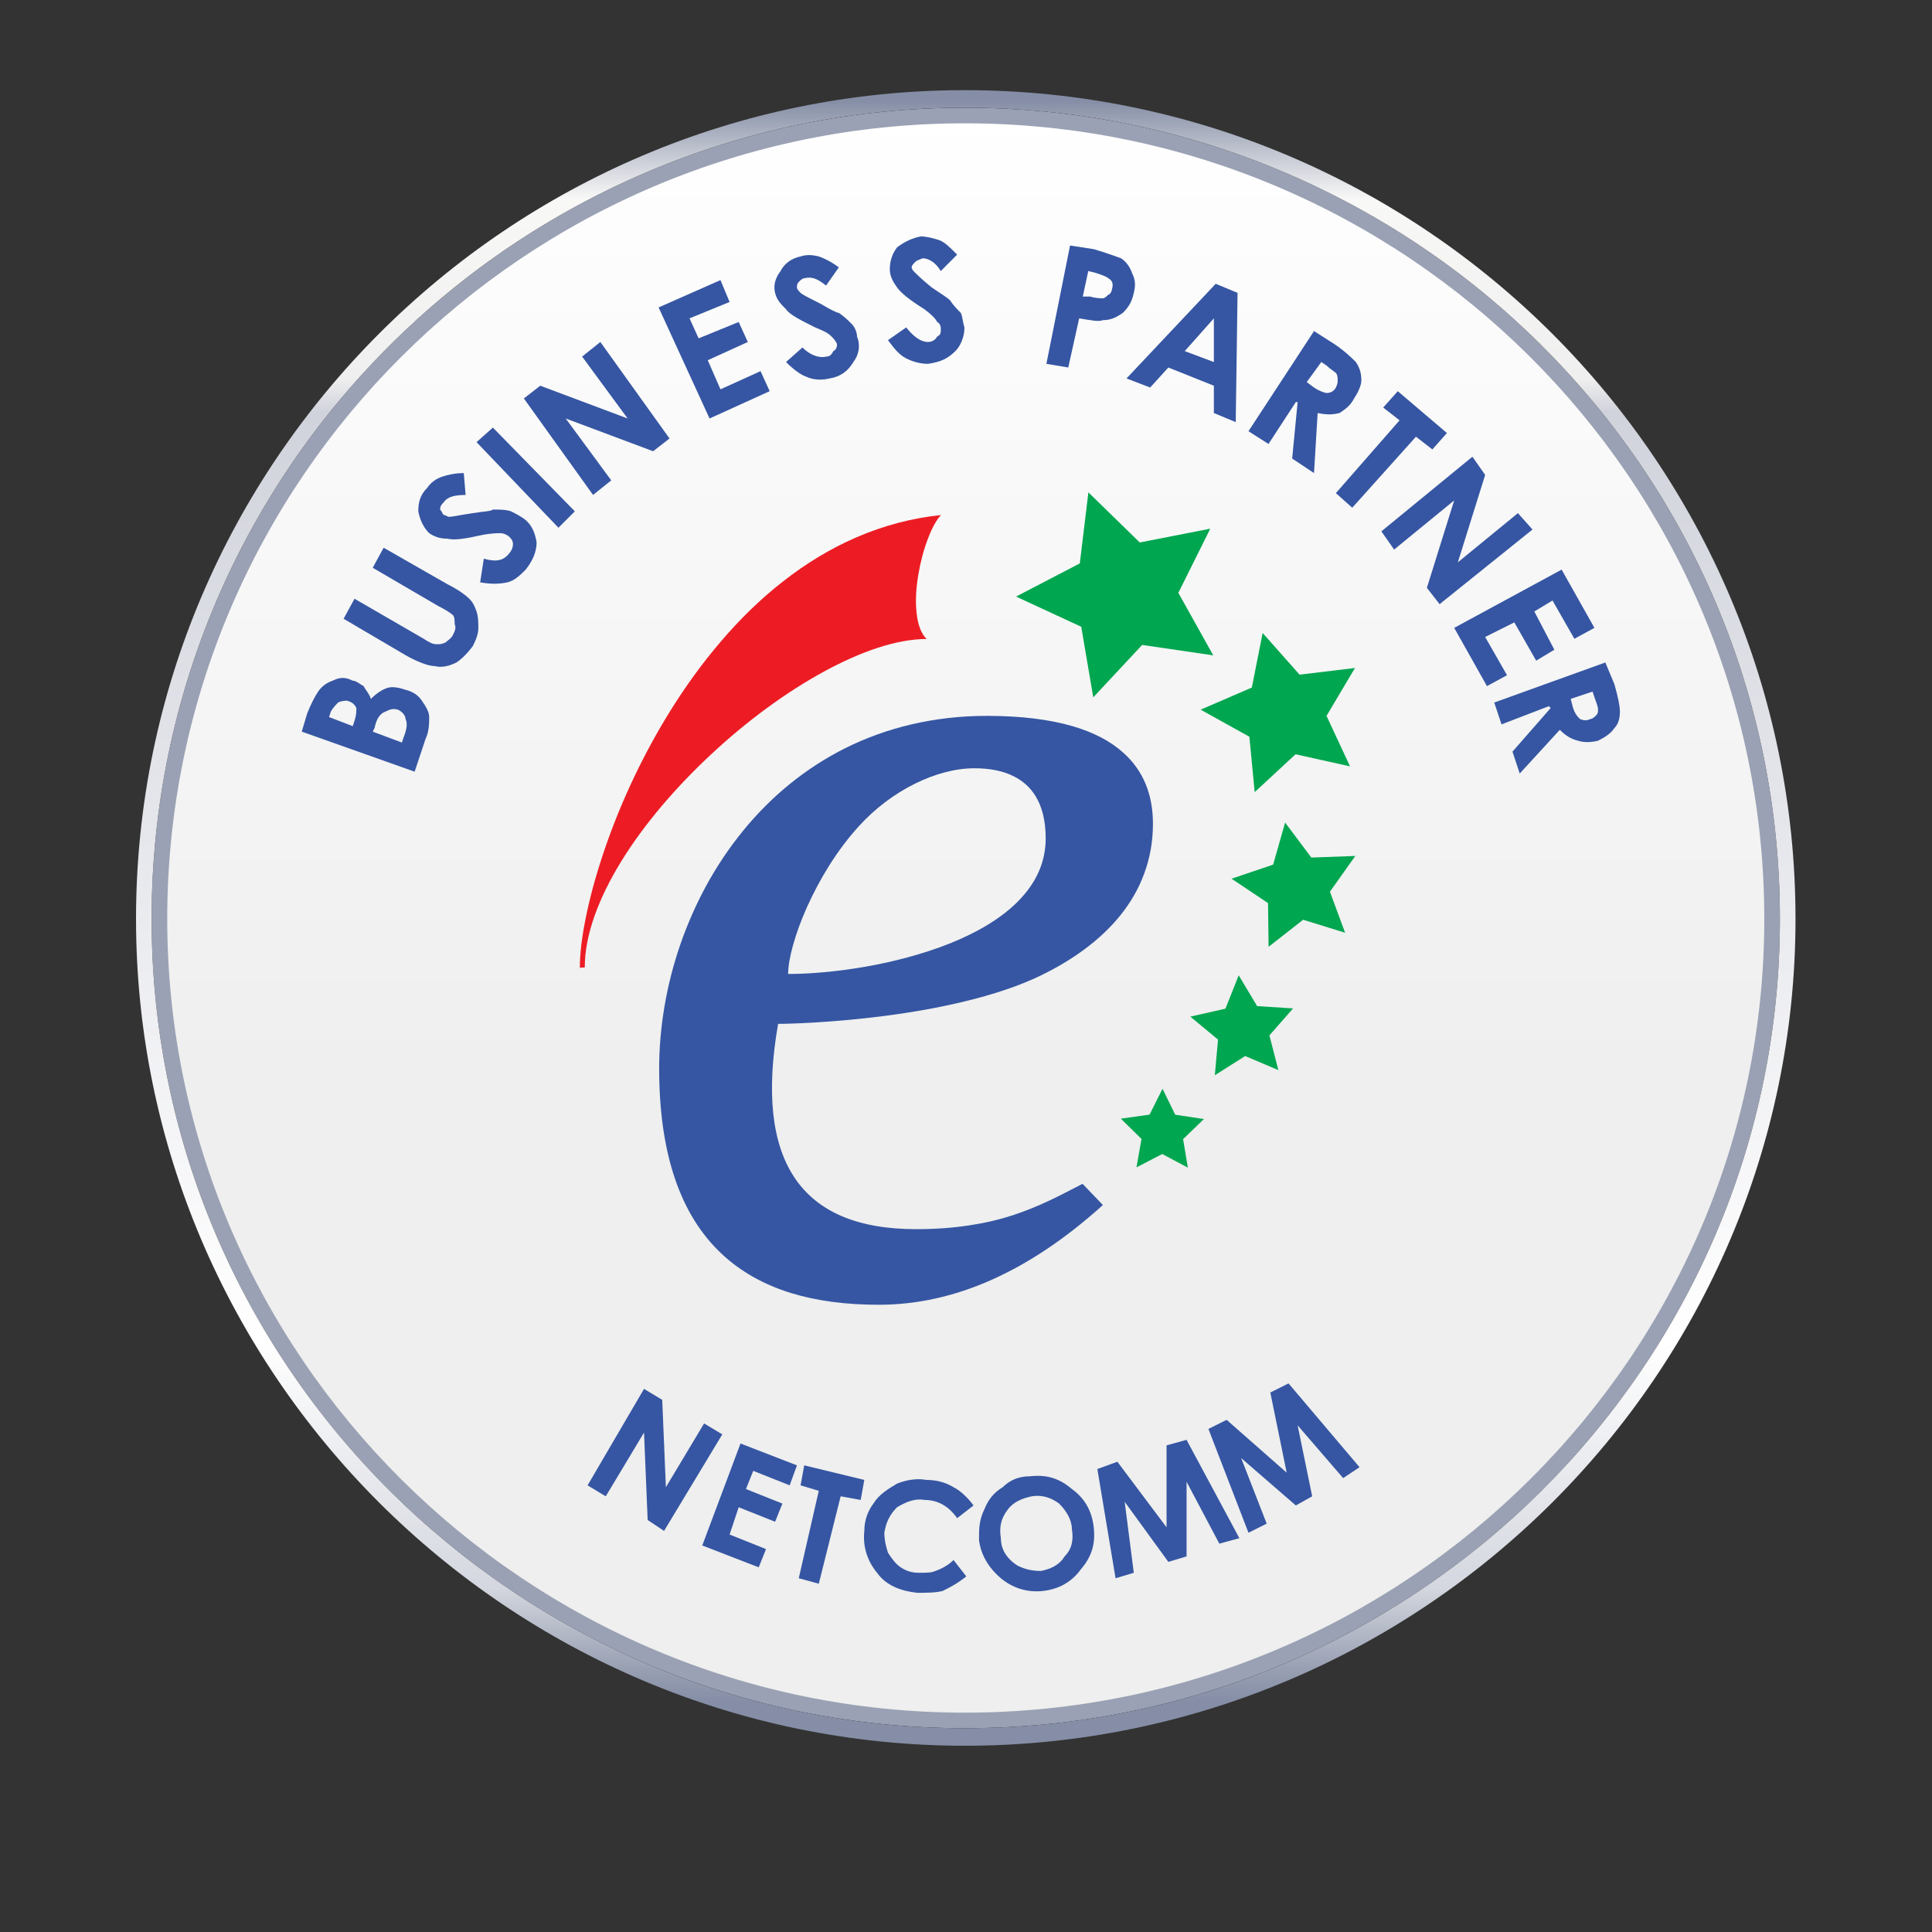 <?xml version="1.0" encoding="UTF-8" standalone="no"?>
<!-- Created with Inkscape (http://www.inkscape.org/) -->

<svg
   version="1.1"
   id="svg2"
   width="132.283"
   height="132.283"
   viewBox="0 0 132.283 132.283"
   sodipodi:docname="SIGILLO Business Partner_vet.svg"
   inkscape:version="1.2.1 (9c6d41e410, 2022-07-14)"
   xmlns:inkscape="http://www.inkscape.org/namespaces/inkscape"
   xmlns:sodipodi="http://sodipodi.sourceforge.net/DTD/sodipodi-0.dtd"
   xmlns="http://www.w3.org/2000/svg"
   xmlns:svg="http://www.w3.org/2000/svg">
  <rect x="0" y="0" width="132.283" height="132.283" fill="#333333" stroke="none"/>
  <defs
     id="defs6">
    <clipPath
       clipPathUnits="userSpaceOnUse"
       id="clipPath18">
      <path
         d="M 7.787,52.036 C 7.787,29.1 26.52,10.468 49.556,10.468 v 0 c 23.138,0 41.869,18.632 41.869,41.568 v 0 c 0,23.038 -18.731,41.668 -41.869,41.668 v 0 C 26.52,93.704 7.787,75.074 7.787,52.036"
         id="path16" />
    </clipPath>
    <linearGradient
       x1="0"
       y1="0"
       x2="1"
       y2="0"
       gradientUnits="userSpaceOnUse"
       gradientTransform="matrix(0,-49.982,-49.982,0,49.606,93.705)"
       spreadMethod="pad"
       id="linearGradient30">
      <stop
         style="stop-opacity:1;stop-color:#ffffff"
         offset="0"
         id="stop24" />
      <stop
         style="stop-opacity:1;stop-color:#eeefee"
         offset="0.99"
         id="stop26" />
      <stop
         style="stop-opacity:1;stop-color:#eeefee"
         offset="1"
         id="stop28" />
    </linearGradient>
    <clipPath
       clipPathUnits="userSpaceOnUse"
       id="clipPath40">
      <path
         d="M 0,99.213 H 99.213 V 0 H 0 Z"
         id="path38" />
    </clipPath>
    <clipPath
       clipPathUnits="userSpaceOnUse"
       id="clipPath56">
      <path
         d="m 6.987,52.036 c 0,-23.34 19.131,-42.469 42.569,-42.469 v 0 c 23.539,0 42.67,19.129 42.67,42.469 v 0 c 0,23.438 -19.131,42.57 -42.67,42.57 v 0 C 26.118,94.606 6.987,75.474 6.987,52.036 m 0.8,0 c 0,23.038 18.733,41.668 41.769,41.668 v 0 c 23.138,0 41.869,-18.63 41.869,-41.668 v 0 C 91.425,29.1 72.694,10.468 49.556,10.468 v 0 C 26.52,10.468 7.787,29.1 7.787,52.036"
         id="path54" />
    </clipPath>
    <linearGradient
       x1="0"
       y1="0"
       x2="1"
       y2="0"
       gradientUnits="userSpaceOnUse"
       gradientTransform="matrix(0,-83.637,-83.637,0,49.606,93.905)"
       spreadMethod="pad"
       id="linearGradient80">
      <stop
         style="stop-opacity:1;stop-color:#858ea6"
         offset="0"
         id="stop62" />
      <stop
         style="stop-opacity:1;stop-color:#f8f8f7"
         offset="0.06"
         id="stop64" />
      <stop
         style="stop-opacity:1;stop-color:#efefef"
         offset="0.17"
         id="stop66" />
      <stop
         style="stop-opacity:1;stop-color:#d1d3dc"
         offset="0.19"
         id="stop68" />
      <stop
         style="stop-opacity:1;stop-color:#ffffff"
         offset="0.76"
         id="stop70" />
      <stop
         style="stop-opacity:1;stop-color:#d4d7df"
         offset="0.91"
         id="stop72" />
      <stop
         style="stop-opacity:1;stop-color:#989fb2"
         offset="0.96"
         id="stop74" />
      <stop
         style="stop-opacity:1;stop-color:#858ea6"
         offset="0.98"
         id="stop76" />
      <stop
         style="stop-opacity:1;stop-color:#858ea6"
         offset="1"
         id="stop78" />
    </linearGradient>
    <clipPath
       clipPathUnits="userSpaceOnUse"
       id="clipPath90">
      <path
         d="M 0,99.213 H 99.213 V 0 H 0 Z"
         id="path88" />
    </clipPath>
    <clipPath
       clipPathUnits="userSpaceOnUse"
       id="clipPath218">
      <path
         d="m 49.606,92.126 2.492,-2.913 2.837,2.578 2.108,-3.203 3.138,2.202 1.689,-3.441 3.389,1.791 1.244,-3.626 3.587,1.353 0.781,-3.754 3.728,0.892 0.304,-3.821 3.81,0.418 -0.177,-3.829 3.832,-0.064 -0.656,-3.776 3.795,-0.544 -1.124,-3.664 3.696,-1.015 -1.574,-3.495 3.54,-1.469 -2,-3.27 3.328,-1.902 -2.395,-2.994 3.064,-2.304 -2.751,-2.67 2.751,-2.67 -3.064,-2.304 2.395,-2.993 -3.328,-1.902 2,-3.27 -3.54,-1.47 1.574,-3.495 -3.696,-1.014 1.124,-3.665 -3.795,-0.543 0.656,-3.777 -3.832,-0.063 0.177,-3.829 -3.81,0.417 -0.304,-3.821 -3.728,0.892 L 70.09,12.346 66.503,13.698 65.259,10.072 61.87,11.864 60.181,8.422 57.043,10.624 54.935,7.422 52.098,10 49.606,7.087 47.115,10 44.277,7.422 42.17,10.624 39.032,8.422 l -1.689,3.442 -3.389,-1.792 -1.245,3.626 -3.587,-1.352 -0.78,3.753 -3.728,-0.892 -0.304,3.821 -3.81,-0.417 0.177,3.829 -3.833,0.063 0.656,3.777 -3.794,0.543 1.124,3.665 -3.697,1.014 1.575,3.495 -3.54,1.47 2,3.27 -3.328,1.902 2.394,2.993 -3.063,2.304 2.75,2.67 -2.75,2.67 3.063,2.304 -2.394,2.994 3.328,1.902 -2,3.27 3.54,1.469 -1.575,3.495 3.697,1.015 -1.124,3.664 3.794,0.544 -0.656,3.776 3.833,0.064 -0.177,3.829 3.81,-0.418 0.304,3.821 3.728,-0.892 0.78,3.754 3.587,-1.353 1.245,3.626 3.389,-1.791 1.689,3.441 3.138,-2.202 2.107,3.203 2.838,-2.578 z"
         id="path216" />
    </clipPath>
    <clipPath
       clipPathUnits="userSpaceOnUse"
       id="clipPath226">
      <path
         d="M -32768,32767 H 32767 V -32768 H -32768 Z"
         id="path224" />
    </clipPath>
    <linearGradient
       x1="0"
       y1="0"
       x2="1"
       y2="0"
       gradientUnits="userSpaceOnUse"
       gradientTransform="matrix(84.872,0,0,-84.872,7.171,49.606)"
       spreadMethod="pad"
       id="linearGradient244">
      <stop
         style="stop-opacity:0.6;stop-color:#ffffff"
         offset="0"
         id="stop228" />
      <stop
         style="stop-opacity:0.6;stop-color:#ffffff"
         offset="0"
         id="stop230" />
      <stop
         style="stop-opacity:0.6;stop-color:#ffffff"
         offset="0"
         id="stop232" />
      <stop
         style="stop-opacity:1;stop-color:#ffffff"
         offset="1"
         id="stop234" />
      <stop
         style="stop-opacity:1;stop-color:#ffffff"
         offset="1"
         id="stop236" />
      <stop
         style="stop-opacity:1;stop-color:#ffffff"
         offset="1"
         id="stop238" />
      <stop
         style="stop-opacity:1;stop-color:#ffffff"
         offset="1"
         id="stop240" />
      <stop
         style="stop-opacity:1;stop-color:#ffffff"
         offset="1"
         id="stop242" />
    </linearGradient>
    <mask
       maskUnits="userSpaceOnUse"
       x="0"
       y="0"
       width="1"
       height="1"
       id="mask246">
      <g
         id="g256">
        <g
           clip-path="url(#clipPath226)"
           id="g254">
          <g
             id="g252">
            <g
               id="g250">
              <path
                 d="M -32768,32767 H 32767 V -32768 H -32768 Z"
                 style="fill:url(#linearGradient244);stroke:none"
                 id="path248" />
            </g>
          </g>
        </g>
      </g>
    </mask>
    <linearGradient
       x1="0"
       y1="0"
       x2="1"
       y2="0"
       gradientUnits="userSpaceOnUse"
       gradientTransform="matrix(84.872,0,0,-84.872,7.171,49.606)"
       spreadMethod="pad"
       id="linearGradient278">
      <stop
         style="stop-opacity:1;stop-color:#d1d3dc"
         offset="0"
         id="stop262" />
      <stop
         style="stop-opacity:1;stop-color:#d1d3dc"
         offset="0"
         id="stop264" />
      <stop
         style="stop-opacity:1;stop-color:#d1d3dc"
         offset="0"
         id="stop266" />
      <stop
         style="stop-opacity:1;stop-color:#858ea6"
         offset="1"
         id="stop268" />
      <stop
         style="stop-opacity:1;stop-color:#858ea6"
         offset="1"
         id="stop270" />
      <stop
         style="stop-opacity:1;stop-color:#858ea6"
         offset="1"
         id="stop272" />
      <stop
         style="stop-opacity:1;stop-color:#858ea6"
         offset="1"
         id="stop274" />
      <stop
         style="stop-opacity:1;stop-color:#858ea6"
         offset="1"
         id="stop276" />
    </linearGradient>
    <clipPath
       clipPathUnits="userSpaceOnUse"
       id="clipPath288">
      <path
         d="M 0,99.213 H 99.213 V 0 H 0 Z"
         id="path286" />
    </clipPath>
    <clipPath
       clipPathUnits="userSpaceOnUse"
       id="clipPath384">
      <path
         d="m 49.606,92.126 2.492,-2.913 2.837,2.578 2.108,-3.203 3.138,2.202 1.689,-3.441 3.389,1.791 1.244,-3.626 3.587,1.353 0.781,-3.754 3.728,0.892 0.304,-3.821 3.81,0.418 -0.178,-3.829 3.833,-0.064 -0.656,-3.776 3.795,-0.544 -1.124,-3.664 3.696,-1.015 -1.574,-3.495 3.54,-1.469 -2,-3.27 3.328,-1.902 -2.395,-2.994 3.064,-2.304 -2.751,-2.67 2.751,-2.67 -3.064,-2.304 2.395,-2.993 -3.328,-1.902 2,-3.27 -3.54,-1.47 1.574,-3.495 -3.696,-1.014 1.124,-3.665 -3.795,-0.543 0.656,-3.777 -3.833,-0.063 0.178,-3.829 -3.81,0.417 -0.304,-3.821 -3.728,0.892 L 70.09,12.346 66.503,13.698 65.259,10.072 61.87,11.864 60.181,8.422 57.043,10.624 54.935,7.422 52.098,10 49.606,7.087 47.114,10 44.277,7.422 42.17,10.624 39.032,8.422 l -1.689,3.442 -3.389,-1.792 -1.245,3.626 -3.587,-1.352 -0.78,3.753 -3.728,-0.892 -0.304,3.821 -3.81,-0.417 0.177,3.829 -3.833,0.063 0.656,3.777 -3.794,0.543 1.124,3.665 -3.697,1.014 1.575,3.495 -3.54,1.47 2,3.27 -3.328,1.902 2.394,2.993 -3.063,2.304 2.75,2.67 -2.75,2.67 3.063,2.304 -2.394,2.994 3.328,1.902 -2,3.27 3.54,1.469 -1.575,3.495 3.697,1.015 -1.124,3.664 3.794,0.544 -0.656,3.776 3.833,0.064 -0.177,3.829 3.81,-0.418 0.304,3.821 3.728,-0.892 0.78,3.754 3.587,-1.353 1.245,3.626 3.389,-1.791 1.689,3.441 3.138,-2.202 2.107,3.203 2.837,-2.578 z"
         id="path382" />
    </clipPath>
    <clipPath
       clipPathUnits="userSpaceOnUse"
       id="clipPath392">
      <path
         d="M -32768,32767 H 32767 V -32768 H -32768 Z"
         id="path390" />
    </clipPath>
    <linearGradient
       x1="0"
       y1="0"
       x2="1"
       y2="0"
       gradientUnits="userSpaceOnUse"
       gradientTransform="matrix(84.872,0,0,-84.872,7.171,49.606)"
       spreadMethod="pad"
       id="linearGradient418">
      <stop
         style="stop-opacity:1;stop-color:#ffffff"
         offset="0"
         id="stop394" />
      <stop
         style="stop-opacity:1;stop-color:#ffffff"
         offset="0.077"
         id="stop396" />
      <stop
         style="stop-opacity:1;stop-color:#ffffff"
         offset="0.51"
         id="stop398" />
      <stop
         style="stop-opacity:1;stop-color:#ffffff"
         offset="0.538"
         id="stop400" />
      <stop
         style="stop-opacity:1;stop-color:#ffffff"
         offset="1"
         id="stop402" />
      <stop
         style="stop-opacity:1;stop-color:#ffffff"
         offset="1"
         id="stop404" />
      <stop
         style="stop-opacity:1;stop-color:#ffffff"
         offset="1"
         id="stop406" />
      <stop
         style="stop-opacity:1;stop-color:#ffffff"
         offset="1"
         id="stop408" />
      <stop
         style="stop-opacity:1;stop-color:#ffffff"
         offset="1"
         id="stop410" />
      <stop
         style="stop-opacity:1;stop-color:#ffffff"
         offset="1"
         id="stop412" />
      <stop
         style="stop-opacity:1;stop-color:#ffffff"
         offset="1"
         id="stop414" />
      <stop
         style="stop-opacity:1;stop-color:#ffffff"
         offset="1"
         id="stop416" />
    </linearGradient>
    <mask
       maskUnits="userSpaceOnUse"
       x="0"
       y="0"
       width="1"
       height="1"
       id="mask420">
      <g
         id="g430">
        <g
           clip-path="url(#clipPath392)"
           id="g428">
          <g
             id="g426">
            <g
               id="g424">
              <path
                 d="M -32768,32767 H 32767 V -32768 H -32768 Z"
                 style="fill:url(#linearGradient418);stroke:none"
                 id="path422" />
            </g>
          </g>
        </g>
      </g>
    </mask>
    <linearGradient
       x1="0"
       y1="0"
       x2="1"
       y2="0"
       gradientUnits="userSpaceOnUse"
       gradientTransform="matrix(84.872,0,0,-84.872,7.171,49.606)"
       spreadMethod="pad"
       id="linearGradient460">
      <stop
         style="stop-opacity:1;stop-color:#e8ce76"
         offset="0"
         id="stop436" />
      <stop
         style="stop-opacity:1;stop-color:#e8ce76"
         offset="0.077"
         id="stop438" />
      <stop
         style="stop-opacity:1;stop-color:#dec60f"
         offset="0.51"
         id="stop440" />
      <stop
         style="stop-opacity:1;stop-color:#dec60f"
         offset="0.538"
         id="stop442" />
      <stop
         style="stop-opacity:1;stop-color:#a27306"
         offset="1"
         id="stop444" />
      <stop
         style="stop-opacity:1;stop-color:#a27306"
         offset="1"
         id="stop446" />
      <stop
         style="stop-opacity:1;stop-color:#a27306"
         offset="1"
         id="stop448" />
      <stop
         style="stop-opacity:1;stop-color:#a27306"
         offset="1"
         id="stop450" />
      <stop
         style="stop-opacity:1;stop-color:#a27306"
         offset="1"
         id="stop452" />
      <stop
         style="stop-opacity:1;stop-color:#a27306"
         offset="1"
         id="stop454" />
      <stop
         style="stop-opacity:1;stop-color:#a27306"
         offset="1"
         id="stop456" />
      <stop
         style="stop-opacity:1;stop-color:#a27306"
         offset="1"
         id="stop458" />
    </linearGradient>
    <clipPath
       clipPathUnits="userSpaceOnUse"
       id="clipPath470">
      <path
         d="M 0,99.213 H 99.213 V 0 H 0 Z"
         id="path468" />
    </clipPath>
    <clipPath
       clipPathUnits="userSpaceOnUse"
       id="clipPath582">
      <path
         d="m 49.785,92.126 v -0.009 c -0.119,10e-4 -0.237,0.009 -0.358,0.009 v 0 C 25.944,92.126 6.908,73.089 6.908,49.606 v 0 C 6.908,26.123 25.944,7.087 49.427,7.087 v 0 c 0.121,0 0.239,0.008 0.358,0.009 v 0 -0.009 h 113.386 c 23.483,0 42.519,19.036 42.519,42.519 v 0 c 0,23.483 -19.036,42.52 -42.519,42.52 v 0 z"
         id="path580" />
    </clipPath>
    <linearGradient
       x1="0"
       y1="0"
       x2="1"
       y2="0"
       gradientUnits="userSpaceOnUse"
       gradientTransform="matrix(198.783,0,0,-198.783,6.908,49.606)"
       spreadMethod="pad"
       id="linearGradient596">
      <stop
         style="stop-opacity:1;stop-color:#858ea6"
         offset="0"
         id="stop588" />
      <stop
         style="stop-opacity:1;stop-color:#f1f1f1"
         offset="0.532"
         id="stop590" />
      <stop
         style="stop-opacity:1;stop-color:#858ea6"
         offset="0.98"
         id="stop592" />
      <stop
         style="stop-opacity:1;stop-color:#858ea6"
         offset="1"
         id="stop594" />
    </linearGradient>
    <clipPath
       clipPathUnits="userSpaceOnUse"
       id="clipPath606">
      <path
         d="M 0,99.213 H 212.598 V 0 H 0 Z"
         id="path604" />
    </clipPath>
    <clipPath
       clipPathUnits="userSpaceOnUse"
       id="clipPath822">
      <path
         d="m 203.984,49.687 2.751,2.67 -3.064,2.304 2.395,2.994 -3.329,1.902 2.001,3.27 -3.541,1.469 1.575,3.495 -3.697,1.015 1.125,3.664 -3.795,0.544 0.656,3.776 -3.833,0.064 0.178,3.829 -3.811,-0.418 -0.303,3.821 -3.728,-0.891 -0.781,3.753 -3.587,-1.353 -1.244,3.626 -3.389,-1.791 -1.69,3.441 -3.138,-2.202 -2.107,3.203 -2.837,-2.578 -2.021,2.363 -0.142,0.215 -0.024,-0.022 -0.305,0.357 -2.435,-2.847 -0.065,-0.059 -0.065,0.059 -1.964,2.297 -0.142,0.215 -0.024,-0.022 -0.305,0.357 -0.305,-0.357 -0.024,0.022 -0.141,-0.215 -1.965,-2.297 -0.065,-0.059 -0.065,0.059 -1.964,2.297 -0.142,0.215 -0.024,-0.022 -0.305,0.357 -0.305,-0.357 -0.024,0.022 -0.141,-0.215 -1.965,-2.297 -0.065,-0.059 -0.065,0.059 -1.964,2.297 -0.142,0.215 -0.024,-0.022 -0.305,0.357 -0.305,-0.357 -0.024,0.022 -0.141,-0.215 -1.965,-2.297 -0.065,-0.059 -0.065,0.059 -1.964,2.297 -0.142,0.215 -0.024,-0.022 -0.305,0.357 -0.305,-0.357 -0.024,0.022 -0.141,-0.215 -1.965,-2.297 -0.065,-0.059 -0.065,0.059 -1.964,2.297 -0.142,0.215 -0.024,-0.022 -0.305,0.357 -0.305,-0.357 -0.024,0.022 -0.141,-0.215 -1.965,-2.297 -0.065,-0.059 -0.065,0.059 -1.964,2.297 -0.142,0.215 -0.024,-0.022 -0.305,0.357 -0.305,-0.357 -0.024,0.022 -0.141,-0.215 -1.965,-2.297 -0.065,-0.059 -0.065,0.059 -1.964,2.297 -0.142,0.215 -0.024,-0.022 -0.305,0.357 -0.305,-0.357 -0.024,0.022 -0.141,-0.215 -1.965,-2.297 -0.065,-0.059 -0.065,0.059 -1.964,2.297 -0.142,0.215 -0.024,-0.022 -0.305,0.357 -0.305,-0.357 -0.024,0.022 -0.141,-0.215 -1.965,-2.297 -0.065,-0.059 -0.065,0.059 -1.964,2.297 -0.142,0.215 -0.024,-0.022 -0.305,0.357 -0.305,-0.357 -0.024,0.022 -0.141,-0.215 -1.965,-2.297 -0.065,-0.059 -0.065,0.059 -1.964,2.297 -0.142,0.215 -0.024,-0.022 -0.305,0.357 -0.305,-0.357 -0.024,0.022 -0.141,-0.215 -1.965,-2.297 -0.065,-0.059 -0.065,0.059 -1.964,2.297 -0.142,0.215 -0.024,-0.022 -0.305,0.357 -0.305,-0.357 -0.024,0.022 -0.141,-0.215 -1.965,-2.297 -0.065,-0.059 -0.065,0.059 -1.964,2.297 -0.142,0.215 -0.024,-0.022 -0.305,0.357 -0.305,-0.357 -0.024,0.022 -0.141,-0.215 -1.965,-2.297 -0.065,-0.059 -0.065,0.059 -1.964,2.297 -0.142,0.215 L 99.604,91.85 99.299,92.207 98.994,91.85 98.97,91.872 98.829,91.657 96.864,89.36 96.799,89.301 96.734,89.36 94.77,91.657 94.628,91.872 94.604,91.85 94.299,92.207 93.994,91.85 93.97,91.872 93.829,91.657 91.864,89.36 91.799,89.301 91.734,89.36 89.77,91.657 89.628,91.872 89.604,91.85 89.299,92.207 88.994,91.85 88.97,91.872 88.829,91.657 86.864,89.36 86.799,89.301 86.734,89.36 84.77,91.657 84.628,91.872 84.604,91.85 84.299,92.207 83.994,91.85 83.97,91.872 83.829,91.657 81.864,89.36 81.799,89.301 81.734,89.36 79.77,91.657 79.628,91.872 79.604,91.85 79.299,92.207 78.994,91.85 78.97,91.872 78.829,91.657 76.864,89.36 76.799,89.301 76.734,89.36 74.77,91.657 74.628,91.872 74.604,91.85 74.299,92.207 73.994,91.85 73.97,91.872 73.829,91.657 71.864,89.36 71.799,89.301 71.734,89.36 69.77,91.657 69.628,91.872 69.604,91.85 69.299,92.207 68.994,91.85 68.97,91.872 68.829,91.657 66.864,89.36 66.799,89.301 66.734,89.36 64.77,91.657 64.628,91.872 64.604,91.85 64.299,92.207 63.994,91.85 63.97,91.872 63.829,91.657 61.864,89.36 l -0.065,-0.059 -0.065,0.059 -2.435,2.847 -0.305,-0.357 -0.024,0.022 -0.141,-0.215 -0.843,-0.985 -1.348,-1.224 -2.668,2.424 -0.01,-0.015 -0.161,0.188 -0.691,-0.808 -2.059,-1.87 -2.059,1.87 -0.691,0.808 -2.492,-2.913 -2.837,2.578 -2.107,-3.203 -3.138,2.202 -1.689,-3.441 -3.389,1.791 -1.245,-3.626 -3.587,1.353 -0.78,-3.754 -3.728,0.892 -0.304,-3.821 -3.811,0.418 0.178,-3.829 -3.833,-0.064 0.656,-3.776 -3.794,-0.544 1.124,-3.664 -3.697,-1.015 1.575,-3.495 -3.54,-1.469 2,-3.27 -3.328,-1.902 2.394,-2.994 -3.064,-2.304 2.751,-2.67 -2.751,-2.67 3.064,-2.304 -2.394,-2.993 3.328,-1.902 -2,-3.27 3.54,-1.47 -1.575,-3.495 3.697,-1.014 -1.124,-3.665 3.794,-0.543 -0.656,-3.777 3.833,-0.063 -0.178,-3.829 3.811,0.417 0.304,-3.821 3.728,0.892 0.78,-3.753 3.587,1.352 1.245,-3.626 3.389,1.792 1.689,-3.442 3.138,2.202 2.107,-3.202 2.837,2.578 2.492,-2.913 0.691,0.807 2.059,1.871 2.059,-1.87 0.691,-0.808 0.691,0.807 2.059,1.871 2.059,-1.87 0.691,-0.808 2.492,2.913 0.695,-0.632 1.343,-1.57 0.141,-0.214 0.024,0.021 0.305,-0.356 0.228,0.265 0.101,-0.092 0.603,0.916 1.503,1.757 0.065,0.059 0.065,-0.059 1.965,-2.297 0.141,-0.214 0.024,0.021 0.305,-0.356 0.305,0.357 0.024,-0.022 0.142,0.214 1.964,2.297 0.065,0.059 0.065,-0.059 1.965,-2.297 0.141,-0.214 0.024,0.021 0.305,-0.356 0.305,0.357 0.024,-0.022 0.142,0.214 1.964,2.297 0.065,0.059 0.065,-0.059 1.965,-2.297 0.141,-0.214 0.024,0.021 0.305,-0.356 0.305,0.357 0.024,-0.022 0.142,0.214 1.964,2.297 0.065,0.059 0.065,-0.059 1.965,-2.297 0.141,-0.214 0.024,0.021 0.305,-0.356 0.305,0.357 0.024,-0.022 0.142,0.214 1.964,2.297 0.065,0.059 0.065,-0.059 1.965,-2.297 0.141,-0.214 0.024,0.021 0.305,-0.356 0.305,0.357 0.024,-0.022 0.142,0.214 1.964,2.297 0.065,0.059 0.065,-0.059 1.965,-2.297 0.141,-0.214 0.024,0.021 0.305,-0.356 0.305,0.357 0.024,-0.022 0.142,0.214 1.964,2.297 0.065,0.059 0.065,-0.059 1.965,-2.297 0.141,-0.214 0.024,0.021 0.305,-0.356 0.305,0.357 0.024,-0.022 0.142,0.214 1.964,2.297 0.065,0.059 0.065,-0.059 1.965,-2.297 0.141,-0.214 0.024,0.021 0.305,-0.356 0.305,0.357 0.024,-0.022 0.142,0.214 1.964,2.297 0.065,0.059 0.065,-0.059 1.965,-2.297 0.141,-0.214 0.024,0.021 0.305,-0.356 0.305,0.357 0.024,-0.022 0.142,0.214 1.964,2.297 0.065,0.059 0.065,-0.059 1.965,-2.297 0.141,-0.214 0.024,0.021 0.305,-0.356 0.305,0.357 0.024,-0.022 0.142,0.214 1.964,2.297 0.065,0.059 0.065,-0.059 1.965,-2.297 0.141,-0.214 0.024,0.021 0.305,-0.356 0.305,0.357 0.024,-0.022 0.142,0.214 1.964,2.297 0.065,0.059 0.065,-0.059 1.965,-2.297 0.141,-0.214 0.024,0.021 0.305,-0.356 0.305,0.357 0.024,-0.022 0.142,0.214 1.964,2.297 0.065,0.059 0.065,-0.059 1.965,-2.297 0.141,-0.214 0.024,0.021 0.305,-0.356 0.305,0.357 0.024,-0.022 0.142,0.214 1.964,2.297 0.065,0.059 0.065,-0.059 1.965,-2.297 0.141,-0.214 0.024,0.021 0.305,-0.356 0.305,0.357 0.024,-0.022 0.142,0.214 1.964,2.297 0.065,0.059 0.065,-0.059 1.965,-2.297 0.141,-0.214 0.024,0.021 0.305,-0.356 0.305,0.357 0.024,-0.022 0.142,0.214 1.964,2.297 0.065,0.059 0.065,-0.059 1.965,-2.297 0.141,-0.214 0.024,0.021 0.305,-0.356 0.305,0.357 0.024,-0.022 0.142,0.214 1.964,2.297 0.065,0.059 0.065,-0.059 1.965,-2.297 0.141,-0.214 0.024,0.021 0.305,-0.356 0.305,0.357 0.024,-0.022 0.142,0.214 1.964,2.297 0.065,0.059 0.065,-0.059 1.965,-2.297 0.141,-0.214 0.024,0.021 0.305,-0.356 0.305,0.357 0.024,-0.022 0.142,0.214 1.964,2.297 0.065,0.059 0.065,-0.059 1.965,-2.297 0.141,-0.214 0.024,0.021 0.305,-0.356 0.305,0.357 0.024,-0.022 0.142,0.214 1.964,2.297 0.065,0.059 0.065,-0.059 2.435,-2.846 0.305,0.357 0.024,-0.022 0.142,0.214 2.021,2.364 2.837,-2.578 2.107,3.202 3.138,-2.202 1.69,3.442 3.389,-1.791 1.244,3.625 3.587,-1.352 0.781,3.753 3.728,-0.892 0.303,3.821 3.811,-0.417 -0.178,3.829 3.833,0.063 -0.656,3.777 3.795,0.543 -1.125,3.665 3.697,1.014 -1.575,3.495 3.541,1.47 -2.001,3.27 3.329,1.902 -2.395,2.993 3.064,2.304 z"
         id="path820" />
    </clipPath>
    <clipPath
       clipPathUnits="userSpaceOnUse"
       id="clipPath830">
      <path
         d="M -32768,32767 H 32767 V -32768 H -32768 Z"
         id="path828" />
    </clipPath>
    <linearGradient
       x1="0"
       y1="0"
       x2="1"
       y2="0"
       gradientUnits="userSpaceOnUse"
       gradientTransform="matrix(200.872,0,0,-200.872,5.863,49.606)"
       spreadMethod="pad"
       id="linearGradient848">
      <stop
         style="stop-opacity:0.6;stop-color:#ffffff"
         offset="0"
         id="stop832" />
      <stop
         style="stop-opacity:0.6;stop-color:#ffffff"
         offset="0"
         id="stop834" />
      <stop
         style="stop-opacity:0.6;stop-color:#ffffff"
         offset="0"
         id="stop836" />
      <stop
         style="stop-opacity:1;stop-color:#ffffff"
         offset="1"
         id="stop838" />
      <stop
         style="stop-opacity:1;stop-color:#ffffff"
         offset="1"
         id="stop840" />
      <stop
         style="stop-opacity:1;stop-color:#ffffff"
         offset="1"
         id="stop842" />
      <stop
         style="stop-opacity:1;stop-color:#ffffff"
         offset="1"
         id="stop844" />
      <stop
         style="stop-opacity:1;stop-color:#ffffff"
         offset="1"
         id="stop846" />
    </linearGradient>
    <mask
       maskUnits="userSpaceOnUse"
       x="0"
       y="0"
       width="1"
       height="1"
       id="mask850">
      <g
         id="g860">
        <g
           clip-path="url(#clipPath830)"
           id="g858">
          <g
             id="g856">
            <g
               id="g854">
              <path
                 d="M -32768,32767 H 32767 V -32768 H -32768 Z"
                 style="fill:url(#linearGradient848);stroke:none"
                 id="path852" />
            </g>
          </g>
        </g>
      </g>
    </mask>
    <linearGradient
       x1="0"
       y1="0"
       x2="1"
       y2="0"
       gradientUnits="userSpaceOnUse"
       gradientTransform="matrix(200.872,0,0,-200.872,5.863,49.606)"
       spreadMethod="pad"
       id="linearGradient882">
      <stop
         style="stop-opacity:1;stop-color:#d1d3dc"
         offset="0"
         id="stop866" />
      <stop
         style="stop-opacity:1;stop-color:#d1d3dc"
         offset="0"
         id="stop868" />
      <stop
         style="stop-opacity:1;stop-color:#d1d3dc"
         offset="0"
         id="stop870" />
      <stop
         style="stop-opacity:1;stop-color:#858ea6"
         offset="1"
         id="stop872" />
      <stop
         style="stop-opacity:1;stop-color:#858ea6"
         offset="1"
         id="stop874" />
      <stop
         style="stop-opacity:1;stop-color:#858ea6"
         offset="1"
         id="stop876" />
      <stop
         style="stop-opacity:1;stop-color:#858ea6"
         offset="1"
         id="stop878" />
      <stop
         style="stop-opacity:1;stop-color:#858ea6"
         offset="1"
         id="stop880" />
    </linearGradient>
    <clipPath
       clipPathUnits="userSpaceOnUse"
       id="clipPath892">
      <path
         d="M 0,99.213 H 212.598 V 0 H 0 Z"
         id="path890" />
    </clipPath>
    <clipPath
       clipPathUnits="userSpaceOnUse"
       id="clipPath1070">
      <path
         d="m 206.735,47.017 -3.064,-2.304 2.395,-2.993 -3.328,-1.902 2,-3.27 -3.541,-1.47 1.575,-3.495 -3.697,-1.014 1.125,-3.665 -3.795,-0.543 0.656,-3.777 -3.833,-0.063 0.178,-3.829 -3.811,0.417 -0.303,-3.821 -3.728,0.892 -0.781,-3.753 -3.587,1.352 -1.244,-3.625 -3.389,1.791 -1.69,-3.442 -3.138,2.202 -2.107,-3.202 -2.837,2.578 -2.021,-2.364 -0.142,-0.214 -0.023,0.022 -0.306,-0.357 -2.435,2.846 -0.065,0.059 -0.065,-0.059 -1.964,-2.297 -0.142,-0.214 -0.023,0.022 -0.306,-0.357 -0.305,0.356 -0.024,-0.021 -0.141,0.214 -1.965,2.297 -0.065,0.059 -0.065,-0.059 -1.964,-2.297 -0.142,-0.214 -0.023,0.022 -0.306,-0.357 -0.305,0.356 -0.024,-0.021 -0.141,0.214 -1.965,2.297 -0.065,0.059 -0.065,-0.059 -1.964,-2.297 -0.142,-0.214 -0.023,0.022 -0.306,-0.357 -0.305,0.356 -0.024,-0.021 -0.141,0.214 -1.965,2.297 -0.065,0.059 -0.065,-0.059 -1.964,-2.297 -0.142,-0.214 -0.023,0.022 -0.306,-0.357 -0.305,0.356 -0.024,-0.021 -0.141,0.214 -1.965,2.297 -0.065,0.059 -0.065,-0.059 -1.964,-2.297 -0.142,-0.214 -0.023,0.022 -0.306,-0.357 -0.305,0.356 -0.024,-0.021 -0.141,0.214 -1.965,2.297 -0.065,0.059 -0.065,-0.059 -1.964,-2.297 -0.142,-0.214 -0.023,0.022 -0.306,-0.357 -0.305,0.356 -0.024,-0.021 -0.141,0.214 -1.965,2.297 -0.065,0.059 -0.065,-0.059 -1.964,-2.297 -0.142,-0.214 -0.023,0.022 -0.306,-0.357 -0.305,0.356 -0.024,-0.021 -0.141,0.214 -1.965,2.297 -0.065,0.059 -0.065,-0.059 -1.964,-2.297 -0.142,-0.214 -0.023,0.022 -0.306,-0.357 -0.305,0.356 -0.024,-0.021 -0.141,0.214 -1.965,2.297 -0.065,0.059 -0.065,-0.059 -1.964,-2.297 -0.142,-0.214 -0.023,0.022 -0.306,-0.357 -0.305,0.356 -0.024,-0.021 -0.141,0.214 -1.965,2.297 -0.065,0.059 -0.065,-0.059 -1.964,-2.297 -0.142,-0.214 -0.023,0.022 -0.306,-0.357 -0.305,0.356 -0.024,-0.021 -0.141,0.214 -1.965,2.297 -0.065,0.059 -0.065,-0.059 -1.964,-2.297 -0.142,-0.214 -0.023,0.022 -0.306,-0.357 -0.305,0.356 -0.024,-0.021 -0.141,0.214 -1.965,2.297 -0.065,0.059 -0.065,-0.059 -1.964,-2.297 -0.142,-0.214 -0.023,0.022 -0.306,-0.357 -0.305,0.356 -0.024,-0.021 -0.141,0.214 -1.965,2.297 -0.065,0.059 -0.065,-0.059 L 99.77,7.717 99.628,7.503 99.605,7.525 99.299,7.168 98.994,7.524 98.97,7.503 98.829,7.717 96.864,10.014 96.799,10.073 96.734,10.014 94.77,7.717 94.628,7.503 94.605,7.525 94.299,7.168 93.994,7.524 93.97,7.503 93.829,7.717 91.864,10.014 91.799,10.073 91.734,10.014 89.77,7.717 89.628,7.503 89.605,7.525 89.299,7.168 88.994,7.524 88.97,7.503 88.829,7.717 86.864,10.014 86.799,10.073 86.734,10.014 84.77,7.717 84.628,7.503 84.605,7.525 84.299,7.168 83.994,7.524 83.97,7.503 83.829,7.717 81.864,10.014 81.799,10.073 81.734,10.014 79.77,7.717 79.628,7.503 79.605,7.525 79.299,7.168 78.994,7.524 78.97,7.503 78.829,7.717 76.864,10.014 76.799,10.073 76.734,10.014 74.77,7.717 74.628,7.503 74.605,7.525 74.299,7.168 73.994,7.524 73.97,7.503 73.829,7.717 71.864,10.014 71.799,10.073 71.734,10.014 69.77,7.717 69.628,7.503 69.605,7.525 69.299,7.168 68.994,7.524 68.97,7.503 68.829,7.717 66.864,10.014 66.799,10.073 66.734,10.014 65.231,8.257 64.628,7.341 64.527,7.433 64.299,7.168 63.994,7.524 63.97,7.503 63.829,7.717 62.486,9.287 61.791,9.919 59.299,7.006 58.608,7.814 56.549,9.684 54.49,7.813 53.799,7.006 53.108,7.814 51.049,9.684 48.99,7.813 48.299,7.006 45.807,9.919 42.97,7.341 l -2.107,3.202 -3.138,-2.202 -1.689,3.442 -3.389,-1.792 -1.245,3.626 -3.587,-1.352 -0.78,3.753 -3.728,-0.892 -0.304,3.821 -3.81,-0.417 0.177,3.829 -3.833,0.063 0.656,3.777 -3.794,0.543 1.124,3.665 -3.697,1.014 1.575,3.495 -3.54,1.47 2,3.27 -3.328,1.902 2.394,2.993 -3.064,2.304 2.751,2.67 -2.751,2.67 3.064,2.304 -2.394,2.994 3.328,1.902 -2,3.27 3.54,1.469 -1.575,3.495 3.697,1.015 -1.124,3.664 3.794,0.544 -0.656,3.776 3.833,0.064 -0.177,3.829 3.81,-0.418 0.304,3.821 3.728,-0.892 0.78,3.754 3.587,-1.353 1.245,3.626 3.389,-1.791 1.689,3.441 3.138,-2.202 2.107,3.203 2.837,-2.578 2.492,2.913 0.691,-0.808 2.059,-1.87 2.059,1.87 0.691,0.808 0.161,-0.188 0.01,0.015 2.668,-2.424 1.348,1.224 0.843,0.985 0.141,0.215 0.024,-0.022 0.305,0.357 2.435,-2.847 0.065,-0.059 0.065,0.059 1.965,2.297 0.141,0.215 0.024,-0.022 0.305,0.357 0.306,-0.357 0.023,0.022 0.142,-0.215 1.964,-2.297 0.065,-0.059 0.065,0.059 1.965,2.297 0.141,0.215 0.024,-0.022 0.305,0.357 0.306,-0.357 0.023,0.022 0.142,-0.215 1.964,-2.297 0.065,-0.059 0.065,0.059 1.965,2.297 0.141,0.215 0.024,-0.022 0.305,0.357 0.306,-0.357 0.023,0.022 0.142,-0.215 1.964,-2.297 0.065,-0.059 0.065,0.059 1.965,2.297 0.141,0.215 0.024,-0.022 0.305,0.357 0.306,-0.357 0.023,0.022 0.142,-0.215 1.964,-2.297 0.065,-0.059 0.065,0.059 1.965,2.297 0.141,0.215 0.024,-0.022 0.305,0.357 0.306,-0.357 0.023,0.022 0.142,-0.215 1.964,-2.297 0.065,-0.059 0.065,0.059 1.965,2.297 0.141,0.215 0.024,-0.022 0.305,0.357 0.306,-0.357 0.023,0.022 0.142,-0.215 1.964,-2.297 0.065,-0.059 0.065,0.059 1.965,2.297 0.141,0.215 0.024,-0.022 0.305,0.357 0.306,-0.357 0.023,0.022 0.142,-0.215 1.964,-2.297 0.065,-0.059 0.065,0.059 1.965,2.297 0.141,0.215 0.024,-0.022 0.305,0.357 0.306,-0.357 0.023,0.022 0.142,-0.215 1.964,-2.297 0.065,-0.059 0.065,0.059 1.965,2.297 0.141,0.215 0.024,-0.022 0.305,0.357 0.306,-0.357 0.023,0.022 0.142,-0.215 1.964,-2.297 0.065,-0.059 0.065,0.059 1.965,2.297 0.141,0.215 0.024,-0.022 0.305,0.357 0.306,-0.357 0.023,0.022 0.142,-0.215 1.964,-2.297 0.065,-0.059 0.065,0.059 1.965,2.297 0.141,0.215 0.024,-0.022 0.305,0.357 0.306,-0.357 0.023,0.022 0.142,-0.215 1.964,-2.297 0.065,-0.059 0.065,0.059 1.965,2.297 0.141,0.215 0.024,-0.022 0.305,0.357 0.306,-0.357 0.023,0.022 0.142,-0.215 1.964,-2.297 0.065,-0.059 0.065,0.059 1.965,2.297 0.141,0.215 0.024,-0.022 0.305,0.357 0.306,-0.357 0.023,0.022 0.142,-0.215 1.964,-2.297 0.065,-0.059 0.065,0.059 1.965,2.297 0.141,0.215 0.024,-0.022 0.305,0.357 0.306,-0.357 0.023,0.022 0.142,-0.215 1.964,-2.297 0.065,-0.059 0.065,0.059 1.965,2.297 0.141,0.215 0.024,-0.022 0.305,0.357 0.306,-0.357 0.023,0.022 0.142,-0.215 1.964,-2.297 0.065,-0.059 0.065,0.059 1.965,2.297 0.141,0.215 0.024,-0.022 0.305,0.357 0.306,-0.357 0.023,0.022 0.142,-0.215 1.964,-2.297 0.065,-0.059 0.065,0.059 1.965,2.297 0.141,0.215 0.024,-0.022 0.305,0.357 0.306,-0.357 0.023,0.022 0.142,-0.215 1.964,-2.297 0.065,-0.059 0.065,0.059 1.965,2.297 0.141,0.215 0.024,-0.022 0.305,0.357 0.306,-0.357 0.023,0.022 0.142,-0.215 1.964,-2.297 0.065,-0.059 0.065,0.059 1.965,2.297 0.141,0.215 0.024,-0.022 0.305,0.357 0.306,-0.357 0.023,0.022 0.142,-0.215 1.964,-2.297 0.065,-0.059 0.065,0.059 1.965,2.297 0.141,0.215 0.024,-0.022 0.305,0.357 0.306,-0.357 0.023,0.022 0.142,-0.215 1.964,-2.297 0.065,-0.059 0.065,0.059 2.435,2.847 0.306,-0.357 0.023,0.022 0.142,-0.215 2.021,-2.363 2.837,2.578 2.107,-3.203 3.138,2.202 1.69,-3.441 3.389,1.791 1.244,-3.626 3.587,1.353 0.781,-3.753 3.728,0.891 0.303,-3.821 3.811,0.418 -0.178,-3.829 3.833,-0.064 -0.656,-3.776 3.795,-0.544 -1.125,-3.664 3.697,-1.015 -1.575,-3.495 3.541,-1.469 -2,-3.27 3.328,-1.902 -2.395,-2.994 3.064,-2.304 -2.751,-2.67 z"
         id="path1068" />
    </clipPath>
    <clipPath
       clipPathUnits="userSpaceOnUse"
       id="clipPath1078">
      <path
         d="M -32768,32767 H 32767 V -32768 H -32768 Z"
         id="path1076" />
    </clipPath>
    <linearGradient
       x1="0"
       y1="0"
       x2="1"
       y2="0"
       gradientUnits="userSpaceOnUse"
       gradientTransform="matrix(200.872,0,0,-200.872,5.863,49.606)"
       spreadMethod="pad"
       id="linearGradient1104">
      <stop
         style="stop-opacity:1;stop-color:#ffffff"
         offset="0"
         id="stop1080" />
      <stop
         style="stop-opacity:1;stop-color:#ffffff"
         offset="0.077"
         id="stop1082" />
      <stop
         style="stop-opacity:1;stop-color:#ffffff"
         offset="0.51"
         id="stop1084" />
      <stop
         style="stop-opacity:1;stop-color:#ffffff"
         offset="0.538"
         id="stop1086" />
      <stop
         style="stop-opacity:1;stop-color:#ffffff"
         offset="1"
         id="stop1088" />
      <stop
         style="stop-opacity:1;stop-color:#ffffff"
         offset="1"
         id="stop1090" />
      <stop
         style="stop-opacity:1;stop-color:#ffffff"
         offset="1"
         id="stop1092" />
      <stop
         style="stop-opacity:1;stop-color:#ffffff"
         offset="1"
         id="stop1094" />
      <stop
         style="stop-opacity:1;stop-color:#ffffff"
         offset="1"
         id="stop1096" />
      <stop
         style="stop-opacity:1;stop-color:#ffffff"
         offset="1"
         id="stop1098" />
      <stop
         style="stop-opacity:1;stop-color:#ffffff"
         offset="1"
         id="stop1100" />
      <stop
         style="stop-opacity:1;stop-color:#ffffff"
         offset="1"
         id="stop1102" />
    </linearGradient>
    <mask
       maskUnits="userSpaceOnUse"
       x="0"
       y="0"
       width="1"
       height="1"
       id="mask1106">
      <g
         id="g1116">
        <g
           clip-path="url(#clipPath1078)"
           id="g1114">
          <g
             id="g1112">
            <g
               id="g1110">
              <path
                 d="M -32768,32767 H 32767 V -32768 H -32768 Z"
                 style="fill:url(#linearGradient1104);stroke:none"
                 id="path1108" />
            </g>
          </g>
        </g>
      </g>
    </mask>
    <linearGradient
       x1="0"
       y1="0"
       x2="1"
       y2="0"
       gradientUnits="userSpaceOnUse"
       gradientTransform="matrix(200.872,0,0,-200.872,5.863,49.606)"
       spreadMethod="pad"
       id="linearGradient1146">
      <stop
         style="stop-opacity:1;stop-color:#e8ce76"
         offset="0"
         id="stop1122" />
      <stop
         style="stop-opacity:1;stop-color:#e8ce76"
         offset="0.077"
         id="stop1124" />
      <stop
         style="stop-opacity:1;stop-color:#dec60f"
         offset="0.51"
         id="stop1126" />
      <stop
         style="stop-opacity:1;stop-color:#dec60f"
         offset="0.538"
         id="stop1128" />
      <stop
         style="stop-opacity:1;stop-color:#a27306"
         offset="1"
         id="stop1130" />
      <stop
         style="stop-opacity:1;stop-color:#a27306"
         offset="1"
         id="stop1132" />
      <stop
         style="stop-opacity:1;stop-color:#a27306"
         offset="1"
         id="stop1134" />
      <stop
         style="stop-opacity:1;stop-color:#a27306"
         offset="1"
         id="stop1136" />
      <stop
         style="stop-opacity:1;stop-color:#a27306"
         offset="1"
         id="stop1138" />
      <stop
         style="stop-opacity:1;stop-color:#a27306"
         offset="1"
         id="stop1140" />
      <stop
         style="stop-opacity:1;stop-color:#a27306"
         offset="1"
         id="stop1142" />
      <stop
         style="stop-opacity:1;stop-color:#a27306"
         offset="1"
         id="stop1144" />
    </linearGradient>
    <clipPath
       clipPathUnits="userSpaceOnUse"
       id="clipPath1156">
      <path
         d="M 0,99.213 H 212.598 V 0 H 0 Z"
         id="path1154" />
    </clipPath>
  </defs>
  <sodipodi:namedview
     id="namedview4"
     pagecolor="#ffffff"
     bordercolor="#000000"
     borderopacity="0.25"
     inkscape:showpageshadow="2"
     inkscape:pageopacity="0.0"
     inkscape:pagecheckerboard="0"
     inkscape:deskcolor="#d1d1d1"
     showgrid="false"
     inkscape:zoom="1.0370058"
     inkscape:cx="316.29525"
     inkscape:cy="16.393352"
     inkscape:window-width="1920"
     inkscape:window-height="974"
     inkscape:window-x="-11"
     inkscape:window-y="-11"
     inkscape:window-maximized="1"
     inkscape:current-layer="g1062">
    <inkscape:page
       x="0"
       y="0"
       id="page8"
       width="132.283"
       height="132.283" />
    <inkscape:page
       x="152.283"
       y="0"
       id="page208"
       width="132.283"
       height="132.283" />
    <inkscape:page
       x="304.567"
       y="0"
       id="page374"
       width="132.283"
       height="132.283" />
    <inkscape:page
       x="456.85"
       y="0"
       id="page572"
       width="283.464"
       height="132.283" />
    <inkscape:page
       x="760.314"
       y="0"
       id="page812"
       width="283.464"
       height="132.283" />
    <inkscape:page
       x="1063.778"
       y="0"
       id="page1060"
       width="283.464"
       height="132.283" />
  </sodipodi:namedview>
  <g
     id="g10"
     inkscape:groupmode="layer"
     inkscape:label="Page 1"
     transform="matrix(1.333,0,0,-1.333,0,132.283)">
    <g
       id="g12">
      <g
         id="g14"
         clip-path="url(#clipPath18)">
        <g
           id="g20">
          <g
             id="g22">
            <path
               d="M 7.787,52.036 C 7.787,29.1 26.52,10.468 49.556,10.468 v 0 c 23.138,0 41.869,18.632 41.869,41.568 v 0 c 0,23.038 -18.731,41.668 -41.869,41.668 v 0 C 26.52,93.704 7.787,75.074 7.787,52.036"
               style="fill:url(#linearGradient30);stroke:none"
               id="path32" />
          </g>
        </g>
      </g>
    </g>
    <g
       id="g34">
      <g
         id="g36"
         clip-path="url(#clipPath40)">
        <g
           id="g42"
           transform="translate(91.424,52.036)">
          <path
             d="m 0,0 c 0,-22.937 -18.73,-41.569 -41.869,-41.569 -23.035,0 -41.768,18.632 -41.768,41.569 0,23.037 18.733,41.668 41.768,41.668 C -18.73,41.668 0,23.037 0,0 Z"
             style="fill:none;stroke:#110f0d;stroke-width:0.5;stroke-linecap:butt;stroke-linejoin:round;stroke-miterlimit:3;stroke-dasharray:none;stroke-opacity:1"
             id="path44" />
        </g>
        <g
           id="g46"
           transform="translate(49.556,92.903)">
          <path
             d="m 0,0 c -22.537,0 -40.966,-18.331 -40.966,-40.867 0,-22.437 18.429,-40.769 40.966,-40.769 22.638,0 41.067,18.332 41.067,40.769 C 41.067,-18.331 22.638,0 0,0 m 0,0.801 c 23.138,0 41.869,-18.631 41.869,-41.668 0,-22.937 -18.731,-41.569 -41.869,-41.569 -23.036,0 -41.769,18.632 -41.769,41.569 0,23.037 18.733,41.668 41.769,41.668"
             style="fill:#9aa1b4;fill-opacity:1;fill-rule:evenodd;stroke:none"
             id="path48" />
        </g>
      </g>
    </g>
    <g
       id="g50">
      <g
         id="g52"
         clip-path="url(#clipPath56)">
        <g
           id="g58">
          <g
             id="g60">
            <path
               d="m 6.987,52.036 c 0,-23.34 19.131,-42.469 42.569,-42.469 v 0 c 23.539,0 42.67,19.129 42.67,42.469 v 0 c 0,23.438 -19.131,42.57 -42.67,42.57 v 0 C 26.118,94.606 6.987,75.474 6.987,52.036 m 0.8,0 c 0,23.038 18.733,41.668 41.769,41.668 v 0 c 23.138,0 41.869,-18.63 41.869,-41.668 v 0 C 91.425,29.1 72.694,10.468 49.556,10.468 v 0 C 26.52,10.468 7.787,29.1 7.787,52.036"
               style="fill:url(#linearGradient80);stroke:none"
               id="path82" />
          </g>
        </g>
      </g>
    </g>
    <g
       id="g84">
      <g
         id="g86"
         clip-path="url(#clipPath90)">
        <g
           id="g92"
           transform="translate(53.712,56.173)">
          <path
             d="M 0,0 C 0,0.899 -0.181,1.633 -0.54,2.203 -0.81,2.629 -1.176,2.957 -1.64,3.189 -2.185,3.464 -2.856,3.602 -3.659,3.602 -4.134,3.602 -4.634,3.535 -5.155,3.4 -5.673,3.265 -6.19,3.07 -6.71,2.813 -7.235,2.553 -7.74,2.242 -8.223,1.879 -8.72,1.503 -9.176,1.088 -9.589,0.634 c -0.545,-0.597 -1.055,-1.274 -1.531,-2.028 -0.429,-0.686 -0.811,-1.399 -1.145,-2.142 -0.304,-0.685 -0.543,-1.336 -0.714,-1.953 -0.166,-0.595 -0.249,-1.086 -0.249,-1.475 0.573,0 1.184,0.03 1.836,0.09 0.692,0.062 1.39,0.154 2.094,0.277 0.757,0.132 1.488,0.292 2.194,0.483 0.767,0.207 1.482,0.442 2.146,0.704 1.505,0.602 2.676,1.318 3.512,2.152 C -0.482,-2.294 0,-1.208 0,0 M 5.509,0.747 C 5.509,-0.151 5.358,-1.006 5.057,-1.817 4.778,-2.575 4.37,-3.288 3.831,-3.958 3.327,-4.581 2.718,-5.159 1.999,-5.691 1.336,-6.185 0.589,-6.635 -0.244,-7.038 c -1.074,-0.521 -2.384,-0.966 -3.931,-1.338 -1.262,-0.307 -2.654,-0.558 -4.179,-0.752 -1.149,-0.146 -2.317,-0.256 -3.502,-0.328 -0.424,-0.026 -0.825,-0.045 -1.203,-0.056 -0.288,-0.011 -0.516,-0.015 -0.686,-0.015 -1.227,-7.03 1.134,-10.545 7.082,-10.545 0.982,0 1.898,0.065 2.747,0.197 0.765,0.113 1.499,0.283 2.206,0.512 0.598,0.194 1.222,0.443 1.87,0.747 0.263,0.122 0.552,0.264 0.869,0.428 0.197,0.099 0.484,0.248 0.864,0.445 l 1.046,-1.089 c -3.788,-3.416 -7.624,-5.123 -11.508,-5.123 -1.692,0 -3.19,0.198 -4.494,0.596 -1.413,0.434 -2.604,1.107 -3.574,2.014 -2.144,2.004 -3.217,5.18 -3.217,9.527 0,1.049 0.091,2.108 0.272,3.179 0.183,1.08 0.452,2.141 0.812,3.183 0.367,1.061 0.815,2.077 1.344,3.047 0.548,0.999 1.171,1.927 1.869,2.785 0.726,0.892 1.521,1.69 2.386,2.395 0.901,0.735 1.863,1.358 2.887,1.869 1.074,0.535 2.205,0.94 3.39,1.216 1.244,0.291 2.537,0.437 3.879,0.437 1.731,0 3.203,-0.179 4.418,-0.536 C 2.476,5.441 3.337,4.987 3.992,4.396 5.003,3.488 5.509,2.272 5.509,0.747"
             style="fill:#3656a3;fill-opacity:1;fill-rule:evenodd;stroke:none"
             id="path94" />
        </g>
        <g
           id="g96"
           transform="translate(60.526,68.786)">
          <path
             d="m 0,0 1.793,-3.211 -3.652,0.535 -2.512,-2.691 -0.617,3.625 -3.348,1.55 3.274,1.704 0.441,3.649 2.639,-2.574 3.621,0.709 z"
             style="fill:#00a650;fill-opacity:1;fill-rule:evenodd;stroke:none"
             id="path98" />
        </g>
        <g
           id="g100"
           transform="translate(64.856,66.724)">
          <path
             d="m 0,0 1.896,-2.141 2.846,0.343 -1.461,-2.46 1.207,-2.593 -2.798,0.621 -2.099,-1.944 -0.273,2.845 -2.502,1.39 2.629,1.137 z"
             style="fill:#00a650;fill-opacity:1;fill-rule:evenodd;stroke:none"
             id="path102" />
        </g>
        <g
           id="g104"
           transform="translate(69.616,55.271)">
          <path
             d="m 0,0 -1.305,-1.835 0.78,-2.109 -2.155,0.667 -1.775,-1.39 -0.028,2.245 -1.874,1.253 2.136,0.723 0.615,2.16 1.348,-1.797 z"
             style="fill:#00a650;fill-opacity:1;fill-rule:evenodd;stroke:none"
             id="path106" />
        </g>
        <g
           id="g108"
           transform="translate(62.945,47.426)">
          <path
             d="M 0,0 0.681,1.714 1.628,0.132 3.474,0.014 2.258,-1.371 l 0.46,-1.783 -1.705,0.722 -1.558,-0.986 0.164,1.831 -1.423,1.179 z"
             style="fill:#00a650;fill-opacity:1;fill-rule:evenodd;stroke:none"
             id="path110" />
        </g>
        <g
           id="g112"
           transform="translate(60.77,40.726)">
          <path
             d="m 0,0 0.244,-1.464 -1.315,0.699 -1.324,-0.685 0.258,1.459 -1.061,1.042 1.475,0.207 0.666,1.329 0.653,-1.334 1.474,-0.221 z"
             style="fill:#00a650;fill-opacity:1;fill-rule:evenodd;stroke:none"
             id="path114" />
        </g>
        <g
           id="g116"
           transform="translate(43.978,71.632)">
          <path
             d="M 0,0 C 1.409,0.61 2.861,0.994 4.357,1.15 4.245,1.034 4.129,0.87 4.011,0.657 3.897,0.45 3.788,0.207 3.682,-0.071 3.463,-0.647 3.298,-1.269 3.188,-1.935 3.069,-2.655 3.04,-3.294 3.1,-3.851 3.162,-4.48 3.335,-4.935 3.616,-5.217 c -0.74,0 -1.57,-0.149 -2.494,-0.447 -0.88,-0.287 -1.814,-0.701 -2.804,-1.24 -0.96,-0.525 -1.934,-1.149 -2.921,-1.873 -0.976,-0.717 -1.918,-1.499 -2.83,-2.348 -0.925,-0.86 -1.773,-1.748 -2.55,-2.662 -0.801,-0.949 -1.491,-1.889 -2.067,-2.822 -0.603,-0.977 -1.065,-1.916 -1.385,-2.818 -0.338,-0.951 -0.506,-1.838 -0.506,-2.658 l -0.253,-0.018 c 0,0.692 0.095,1.523 0.29,2.494 0.201,1.013 0.488,2.09 0.864,3.231 0.404,1.226 0.885,2.445 1.441,3.656 0.611,1.325 1.287,2.585 2.03,3.781 0.81,1.306 1.679,2.499 2.606,3.583 1.007,1.183 2.071,2.212 3.189,3.085 C -2.567,-1.325 -1.31,-0.567 0,0"
             style="fill:#ed1c24;fill-opacity:1;fill-rule:evenodd;stroke:none"
             id="path118" />
        </g>
        <g
           id="g120"
           transform="translate(30.181,22.942)">
          <path
             d="M 0,0 0.934,-0.562 2.899,2.71 3.086,-1.779 3.928,-2.34 6.92,2.619 5.985,3.18 4.022,-0.096 3.834,4.393 2.899,4.955 Z"
             style="fill:#3656a3;fill-opacity:1;fill-rule:evenodd;stroke:none"
             id="path122" />
        </g>
        <g
           id="g124"
           transform="translate(36.072,19.854)">
          <path
             d="M 0,0 2.899,-1.123 3.274,-0.187 1.404,0.562 1.871,1.964 3.741,1.217 4.115,2.152 2.244,2.899 2.618,3.834 4.489,3.088 4.863,4.115 1.964,5.237 Z"
             style="fill:#3656a3;fill-opacity:1;fill-rule:evenodd;stroke:none"
             id="path126" />
        </g>
        <g
           id="g128"
           transform="translate(41.122,22.942)">
          <path
             d="M 0,0 0.935,-0.281 -0.093,-4.771 0.935,-5.053 2.058,-0.562 3.087,-0.75 3.273,0.279 0.187,1.027 Z"
             style="fill:#3656a3;fill-opacity:1;fill-rule:evenodd;stroke:none"
             id="path130" />
        </g>
        <g
           id="g132"
           transform="translate(48.979,22.846)">
          <path
             d="m 0,0 c -0.468,0.281 -0.936,0.375 -1.403,0.375 -0.469,0.093 -1.029,0 -1.496,-0.189 -0.469,-0.279 -0.935,-0.56 -1.217,-1.026 -0.28,-0.375 -0.467,-0.844 -0.467,-1.404 -0.094,-0.841 0.187,-1.59 0.654,-2.151 0.468,-0.655 1.216,-0.935 2.057,-1.028 0.469,0 0.936,0 1.31,0.093 0.374,0.187 0.748,0.373 1.216,0.75 L 0,-3.74 c -0.282,-0.28 -0.655,-0.468 -0.936,-0.561 -0.188,-0.094 -0.467,-0.094 -0.841,-0.094 -0.374,0 -0.655,0.094 -0.936,0.28 -0.281,0.188 -0.468,0.467 -0.655,0.749 -0.093,0.281 -0.187,0.655 -0.187,1.028 0.094,0.563 0.281,0.936 0.656,1.31 0.467,0.28 0.934,0.467 1.402,0.374 0.655,0 1.215,-0.282 1.683,-0.935 l 0.841,0.653 C 0.748,-0.561 0.373,-0.186 0,0"
             style="fill:#3656a3;fill-opacity:1;fill-rule:evenodd;stroke:none"
             id="path134" />
        </g>
        <g
           id="g136"
           transform="translate(54.401,22.006)">
          <path
             d="M 0,0 C 0.376,-0.375 0.656,-0.844 0.656,-1.309 0.749,-1.871 0.656,-2.34 0.282,-2.713 0,-3.18 -0.466,-3.368 -0.934,-3.461 c -0.467,0 -0.841,0.093 -1.215,0.281 -0.561,0.372 -0.842,0.84 -0.842,1.403 -0.094,0.558 0,1.028 0.374,1.494 0.28,0.375 0.748,0.562 1.216,0.656 C -0.84,0.466 -0.373,0.279 0,0 m -2.898,0.84 c -0.467,-0.279 -0.747,-0.654 -0.935,-1.123 -0.281,-0.561 -0.281,-1.026 -0.281,-1.588 0.095,-0.748 0.469,-1.404 1.123,-1.965 0.56,-0.467 1.309,-0.747 2.151,-0.654 0.84,0.094 1.496,0.469 1.964,1.122 0.561,0.655 0.748,1.309 0.655,2.149 C 1.685,-0.375 1.311,0.279 0.656,0.747 0,1.308 -0.653,1.496 -1.495,1.402 -2.057,1.402 -2.523,1.215 -2.898,0.84"
             style="fill:#3656a3;fill-opacity:1;fill-rule:evenodd;stroke:none"
             id="path138" />
        </g>
        <g
           id="g140"
           transform="translate(57.301,18.17)">
          <path
             d="M 0,0 0.936,0.281 0.468,3.928 2.711,0.842 3.647,1.123 V 4.957 L 5.33,1.777 6.359,2.059 3.647,7.109 2.619,6.828 V 2.617 L 0.093,5.985 -0.935,5.611 Z"
             style="fill:#3656a3;fill-opacity:1;fill-rule:evenodd;stroke:none"
             id="path142" />
        </g>
        <g
           id="g144"
           transform="translate(64.128,20.508)">
          <path
             d="M 0,0 0.935,0.468 -0.375,3.834 2.432,1.402 3.272,1.871 2.524,5.518 4.863,2.806 5.705,3.366 2.058,7.67 1.122,7.202 1.963,3.085 -1.122,5.799 -2.057,5.332 Z"
             style="fill:#3656a3;fill-opacity:1;fill-rule:evenodd;stroke:none"
             id="path146" />
        </g>
        <g
           id="g148"
           transform="translate(19.24,61.843)">
          <path
             d="M 0,0 C 0.092,0.468 0.28,0.749 0.561,0.843 0.747,0.936 0.935,1.028 1.215,0.936 1.402,0.843 1.589,0.654 1.589,0.468 1.683,0.28 1.683,0 1.496,-0.468 l -0.094,-0.279 -1.497,0.561 z m -2.246,0.843 c 0.095,0.185 0.281,0.372 0.375,0.467 0.187,0.093 0.375,0.093 0.468,0.093 0.281,-0.093 0.373,-0.188 0.467,-0.375 0,-0.185 0,-0.374 -0.094,-0.654 L -1.122,0.095 -2.339,0.562 Z m 4.864,-1.404 c 0.187,0.375 0.187,0.841 0.187,1.123 0,0.281 -0.187,0.56 -0.374,0.841 C 2.244,1.685 1.963,1.87 1.589,1.964 1.309,2.059 0.935,2.151 0.654,2.059 0.374,1.964 0.092,1.777 -0.187,1.496 c -0.095,0.281 -0.282,0.468 -0.374,0.655 -0.187,0.094 -0.375,0.28 -0.561,0.28 -0.374,0.188 -0.656,0.188 -1.029,0 C -2.432,2.338 -2.713,2.151 -2.899,1.87 -3.087,1.589 -3.274,1.215 -3.461,0.749 l -0.28,-0.935 5.799,-2.057 z"
             style="fill:#3656a3;fill-opacity:1;fill-rule:evenodd;stroke:none"
             id="path150" />
        </g>
        <g
           id="g152"
           transform="translate(20.829,65.585)">
          <path
             d="m 0,0 c 0.655,-0.375 1.215,-0.561 1.496,-0.561 0.374,-0.095 0.748,0 1.123,0.186 0.28,0.188 0.56,0.468 0.841,0.842 0.188,0.375 0.281,0.656 0.281,0.935 0,0.282 0,0.561 -0.093,0.842 C 3.553,2.523 3.46,2.712 3.274,2.898 3.086,3.084 2.713,3.365 2.15,3.646 L -1.123,5.518 -1.684,4.489 1.683,2.523 C 2.058,2.338 2.338,2.151 2.431,2.059 2.525,1.963 2.525,1.777 2.525,1.589 2.619,1.402 2.525,1.216 2.431,1.027 2.338,0.842 2.15,0.748 2.058,0.653 1.87,0.562 1.776,0.562 1.589,0.562 1.403,0.562 1.215,0.653 0.934,0.842 L -2.619,2.898 -3.18,1.87 Z"
             style="fill:#3656a3;fill-opacity:1;fill-rule:evenodd;stroke:none"
             id="path154" />
        </g>
        <g
           id="g156"
           transform="translate(22.7,74.749)">
          <path
             d="m 0,0 c -0.281,-0.095 -0.561,-0.281 -0.748,-0.562 -0.374,-0.374 -0.467,-0.748 -0.467,-1.215 0.093,-0.468 0.279,-0.842 0.56,-1.122 0.281,-0.188 0.561,-0.282 0.935,-0.282 0.375,-0.093 0.936,0 1.778,0.188 0.467,0.094 0.841,0.094 0.934,0.094 0.188,0 0.374,-0.094 0.469,-0.188 0.092,-0.094 0.187,-0.187 0.187,-0.375 0,-0.186 -0.095,-0.374 -0.187,-0.465 C 3.18,-4.302 2.806,-4.396 2.151,-4.208 L 1.963,-5.425 c 0.562,-0.094 0.936,-0.094 1.403,0 0.375,0.094 0.655,0.375 0.936,0.654 0.374,0.469 0.561,0.935 0.561,1.405 -0.094,0.56 -0.28,0.933 -0.655,1.215 C 3.928,-1.964 3.741,-1.87 3.553,-1.777 3.274,-1.685 2.992,-1.685 2.618,-1.685 2.525,-1.777 2.151,-1.777 1.59,-1.87 0.935,-1.964 0.561,-2.057 0.374,-2.057 0.28,-2.057 0.187,-1.964 0.094,-1.964 0,-1.87 0,-1.777 -0.094,-1.685 c 0,0.189 0.094,0.282 0.188,0.375 0.186,0.28 0.561,0.374 1.122,0.374 L 1.122,0.188 C 0.655,0.188 0.28,0.093 0,0"
             style="fill:#3656a3;fill-opacity:1;fill-rule:evenodd;stroke:none"
             id="path158" />
        </g>
        <g
           id="g160"
           transform="translate(28.685,72.13)">
          <path
             d="m 0,0 0.842,0.842 -4.21,4.302 -0.84,-0.748 z"
             style="fill:#3656a3;fill-opacity:1;fill-rule:evenodd;stroke:none"
             id="path162" />
        </g>
        <g
           id="g164"
           transform="translate(30.462,73.814)">
          <path
             d="M 0,0 0.935,0.749 -1.404,3.927 3.086,2.245 3.928,2.9 0.375,7.857 -0.561,7.107 1.777,3.927 -2.713,5.611 -3.554,4.956 Z"
             style="fill:#3656a3;fill-opacity:1;fill-rule:evenodd;stroke:none"
             id="path166" />
        </g>
        <g
           id="g168"
           transform="translate(36.446,77.741)">
          <path
             d="M 0,0 3.088,1.403 2.619,2.432 0.561,1.498 -0.092,2.994 1.965,3.93 1.497,4.957 -0.561,4.117 -1.028,5.144 1.03,5.986 0.561,7.109 -2.617,5.705 Z"
             style="fill:#3656a3;fill-opacity:1;fill-rule:evenodd;stroke:none"
             id="path170" />
        </g>
        <g
           id="g172"
           transform="translate(42.057,86.065)">
          <path
             d="m 0,0 c -0.374,0.093 -0.655,0.093 -0.935,0 -0.467,-0.094 -0.841,-0.373 -1.028,-0.75 -0.282,-0.372 -0.375,-0.746 -0.282,-1.121 0.095,-0.374 0.282,-0.561 0.562,-0.84 0.186,-0.281 0.748,-0.562 1.496,-0.935 0.468,-0.188 0.656,-0.282 0.842,-0.469 0.093,-0.092 0.187,-0.187 0.28,-0.375 0,-0.092 0,-0.28 -0.187,-0.373 C 0.655,-5.051 0.561,-5.145 0.374,-5.145 0,-5.237 -0.467,-5.051 -0.841,-4.676 l -0.842,-0.748 c 0.373,-0.374 0.748,-0.653 1.028,-0.748 0.375,-0.186 0.842,-0.186 1.216,-0.094 0.562,0.094 0.935,0.373 1.216,0.842 0.281,0.373 0.375,0.842 0.187,1.309 0,0.187 -0.093,0.469 -0.281,0.655 -0.187,0.187 -0.374,0.374 -0.654,0.561 -0.094,0 -0.468,0.188 -0.936,0.467 -0.56,0.282 -0.934,0.468 -1.028,0.561 -0.093,0.096 -0.187,0.188 -0.187,0.281 0,0.094 0,0.187 0.094,0.279 0.093,0.096 0.187,0.189 0.279,0.189 0.375,0.093 0.656,0 1.123,-0.374 l 0.655,0.934 C 0.655,-0.28 0.281,-0.094 0,0"
             style="fill:#3656a3;fill-opacity:1;fill-rule:evenodd;stroke:none"
             id="path174" />
        </g>
        <g
           id="g176"
           transform="translate(48.23,86.907)">
          <path
             d="m 0,0 c -0.281,0.093 -0.654,0.187 -0.936,0.187 -0.467,-0.094 -0.841,-0.281 -1.215,-0.56 -0.281,-0.376 -0.374,-0.749 -0.374,-1.123 0,-0.281 0.093,-0.561 0.374,-0.936 0.187,-0.281 0.655,-0.655 1.403,-1.121 0.372,-0.281 0.561,-0.469 0.655,-0.656 0.187,-0.093 0.187,-0.279 0.187,-0.374 0,-0.187 0,-0.279 -0.187,-0.374 -0.094,-0.186 -0.283,-0.279 -0.469,-0.279 -0.374,0 -0.748,0.279 -1.121,0.748 l -0.936,-0.655 c 0.281,-0.375 0.561,-0.75 0.936,-0.936 0.373,-0.187 0.747,-0.279 1.121,-0.279 0.656,0.092 1.028,0.279 1.404,0.653 0.279,0.281 0.467,0.748 0.467,1.217 -0.094,0.279 -0.094,0.56 -0.188,0.747 -0.187,0.188 -0.373,0.374 -0.56,0.654 -0.095,0.095 -0.375,0.281 -0.937,0.655 -0.465,0.375 -0.748,0.655 -0.841,0.748 -0.093,0.092 -0.186,0.188 -0.186,0.281 0,0.092 0.093,0.188 0.186,0.281 0.093,0.093 0.189,0.093 0.376,0.186 0.279,0 0.654,-0.186 0.935,-0.656 l 0.84,0.843 C 0.561,-0.373 0.28,-0.094 0,0"
             style="fill:#3656a3;fill-opacity:1;fill-rule:evenodd;stroke:none"
             id="path178" />
        </g>
        <g
           id="g180"
           transform="translate(55.899,85.315)">
          <path
             d="m 0,0 0.374,-0.093 c 0.281,-0.093 0.56,-0.186 0.655,-0.279 0.187,-0.093 0.28,-0.281 0.187,-0.561 0,-0.092 -0.094,-0.281 -0.187,-0.281 C 0.934,-1.309 0.842,-1.4 0.747,-1.4 c -0.092,0 -0.373,0 -0.654,0.091 h -0.374 z m -2.151,-4.767 1.123,-0.188 0.56,2.524 c 0.561,-0.092 1.029,-0.186 1.215,-0.092 0.469,0 0.749,0.187 1.031,0.374 0.279,0.28 0.466,0.561 0.56,1.028 0.093,0.375 0.093,0.656 -0.094,1.028 C 2.15,0.188 1.964,0.47 1.683,0.656 1.402,0.75 0.934,0.937 0.281,1.124 l -1.217,0.187 z"
             style="fill:#3656a3;fill-opacity:1;fill-rule:evenodd;stroke:none"
             id="path182" />
        </g>
        <g
           id="g184"
           transform="translate(62.35,80.641)">
          <path
             d="M 0,0 -1.495,0.561 0,2.243 Z m -4.487,-0.842 1.214,-0.467 0.936,1.028 L 0,-1.216 V -2.619 L 1.123,-3.086 1.217,3.553 0.095,4.02 Z"
             style="fill:#3656a3;fill-opacity:1;fill-rule:evenodd;stroke:none"
             id="path186" />
        </g>
        <g
           id="g188"
           transform="translate(67.868,80.641)">
          <path
             d="m 0,0 0.28,-0.187 c 0.187,-0.187 0.376,-0.282 0.469,-0.375 0.092,-0.091 0.092,-0.28 0.092,-0.373 0,-0.094 0,-0.188 -0.092,-0.374 C 0.656,-1.497 0.467,-1.59 0.28,-1.59 c -0.093,0 -0.373,0.093 -0.654,0.281 l -0.373,0.28 z m -3.741,-3.554 1.029,-0.654 1.403,2.149 h 0.093 l -0.28,-2.898 1.122,-0.746 0.187,3.084 c 0.467,-0.093 0.748,-0.093 1.122,0 0.28,0.186 0.562,0.375 0.749,0.748 0.187,0.281 0.374,0.655 0.374,0.936 C 2.058,-0.562 1.964,-0.281 1.776,0 1.59,0.186 1.215,0.561 0.656,0.934 l -1.03,0.656 z"
             style="fill:#3656a3;fill-opacity:1;fill-rule:evenodd;stroke:none"
             id="path190" />
        </g>
        <g
           id="g192"
           transform="translate(71.048,78.303)">
          <path
             d="m 0,0 0.841,-0.655 -3.272,-3.741 0.841,-0.749 3.273,3.648 0.842,-0.654 0.748,0.842 -2.524,2.15 z"
             style="fill:#3656a3;fill-opacity:1;fill-rule:evenodd;stroke:none"
             id="path194" />
        </g>
        <g
           id="g196"
           transform="translate(70.954,71.944)">
          <path
             d="M 0,0 0.655,-0.935 3.74,1.589 2.338,-2.9 2.992,-3.74 7.762,0.094 7.014,0.936 3.928,-1.591 5.331,2.899 4.676,3.834 Z"
             style="fill:#3656a3;fill-opacity:1;fill-rule:evenodd;stroke:none"
             id="path198" />
        </g>
        <g
           id="g200"
           transform="translate(74.695,66.987)">
          <path
             d="m 0,0 1.683,-2.992 1.03,0.56 L 1.59,-0.468 3.088,0.281 4.21,-1.684 5.144,-1.123 4.115,0.842 5.05,1.404 6.173,-0.561 7.202,0 5.519,2.992 Z"
             style="fill:#3656a3;fill-opacity:1;fill-rule:evenodd;stroke:none"
             id="path202" />
        </g>
        <g
           id="g204"
           transform="translate(81.802,63.713)">
          <path
             d="m 0,0 0.094,-0.281 c 0.093,-0.28 0.186,-0.467 0.186,-0.654 0,-0.092 0,-0.186 -0.093,-0.281 C 0.094,-1.309 0,-1.402 -0.093,-1.402 c -0.186,-0.094 -0.374,-0.094 -0.562,0 -0.093,0.093 -0.28,0.281 -0.372,0.654 l -0.095,0.374 z m -5.05,-0.561 0.374,-1.123 2.432,0.936 0.093,-0.094 -1.963,-2.242 0.373,-1.124 2.058,2.245 c 0.28,-0.281 0.561,-0.468 0.935,-0.56 0.281,-0.094 0.655,-0.094 1.028,0 0.376,0.185 0.655,0.373 0.843,0.653 0.187,0.186 0.281,0.468 0.281,0.843 0,0.279 -0.094,0.746 -0.281,1.402 L 0.656,1.496 Z"
             style="fill:#3656a3;fill-opacity:1;fill-rule:evenodd;stroke:none"
             id="path206" />
        </g>
      </g>
    </g>
  </g>
  <g
     id="g210"
     inkscape:groupmode="layer"
     inkscape:label="Page 2"
     transform="matrix(1.333,0,0,-1.333,152.283,132.283)" />
  <g
     id="g376"
     inkscape:groupmode="layer"
     inkscape:label="Page 3"
     transform="matrix(1.333,0,0,-1.333,304.567,132.283)" />
  <g
     id="g574"
     inkscape:groupmode="layer"
     inkscape:label="Page 4"
     transform="matrix(1.333,0,0,-1.333,456.85,132.283)">
    <g
       id="g576">
      <g
         id="g578"
         clip-path="url(#clipPath582)">
        <g
           id="g584">
          <g
             id="g586">
            <path
               d="m 49.785,92.126 v -0.009 c -0.119,10e-4 -0.237,0.009 -0.358,0.009 v 0 C 25.944,92.126 6.908,73.089 6.908,49.606 v 0 C 6.908,26.123 25.944,7.087 49.427,7.087 v 0 c 0.121,0 0.239,0.008 0.358,0.009 v 0 -0.009 h 113.386 c 23.483,0 42.519,19.036 42.519,42.519 v 0 c 0,23.483 -19.036,42.52 -42.519,42.52 v 0 z"
               style="fill:url(#linearGradient596);stroke:none"
               id="path598" />
          </g>
        </g>
      </g>
    </g>
    <g
       id="g600">
      <g
         id="g602"
         clip-path="url(#clipPath606)">
        <g
           id="g608"
           transform="translate(162.714,90.709)">
          <path
             d="M 0,0 C -0.322,0 -0.64,-0.017 -0.96,-0.024 V 0 h -110.551 v -0.023 c -0.313,0.006 -0.623,0.023 -0.936,0.023 -23.092,0 -41.811,-18.402 -41.811,-41.102 0,-22.701 18.719,-41.103 41.811,-41.103 0.313,0 0.623,0.017 0.936,0.023 v -0.023 H -0.96 v 0.024 c 0.32,-0.007 0.638,-0.024 0.96,-0.024 23.092,0 41.811,18.402 41.811,41.103 C 41.811,-18.402 23.092,0 0,0"
             style="fill:#f5f6f5;fill-opacity:1;fill-rule:evenodd;stroke:none"
             id="path610" />
        </g>
        <g
           id="g612"
           transform="translate(56.337,55.112)">
          <path
             d="M 0,0 C 0,1.408 -0.283,2.556 -0.845,3.449 -1.267,4.115 -1.841,4.63 -2.567,4.992 -3.42,5.423 -4.472,5.64 -5.729,5.64 -6.472,5.64 -7.255,5.534 -8.071,5.323 -8.882,5.111 -9.692,4.806 -10.505,4.403 -11.328,3.998 -12.118,3.51 -12.874,2.942 c -0.778,-0.59 -1.492,-1.239 -2.138,-1.949 -0.854,-0.936 -1.652,-1.994 -2.398,-3.176 -0.671,-1.073 -1.269,-2.19 -1.792,-3.352 -0.477,-1.074 -0.85,-2.093 -1.119,-3.059 -0.258,-0.932 -0.388,-1.7 -0.388,-2.309 0.896,0 1.853,0.047 2.874,0.14 1.082,0.098 2.176,0.242 3.278,0.434 1.185,0.207 2.33,0.458 3.434,0.757 1.202,0.324 2.321,0.691 3.361,1.103 2.356,0.941 4.189,2.063 5.498,3.368 C -0.755,-3.592 0,-1.891 0,0 M 8.625,1.169 C 8.625,-0.237 8.389,-1.576 7.917,-2.845 7.481,-4.031 6.842,-5.148 5.998,-6.197 5.209,-7.172 4.255,-8.077 3.13,-8.91 c -1.038,-0.773 -2.208,-1.477 -3.512,-2.109 -1.682,-0.815 -3.732,-1.513 -6.154,-2.095 -1.976,-0.48 -4.156,-0.873 -6.544,-1.177 -1.798,-0.229 -3.627,-0.401 -5.483,-0.514 -0.663,-0.04 -1.29,-0.07 -1.882,-0.088 -0.451,-0.016 -0.809,-0.023 -1.075,-0.023 -1.92,-11.006 1.775,-16.509 11.088,-16.509 1.538,0 2.972,0.102 4.301,0.308 1.197,0.178 2.347,0.444 3.454,0.801 0.936,0.305 1.913,0.694 2.928,1.17 0.411,0.192 0.864,0.413 1.36,0.67 0.308,0.156 0.757,0.388 1.352,0.698 l 1.639,-1.707 c -5.931,-5.347 -11.936,-8.02 -18.018,-8.02 -2.648,0 -4.994,0.31 -7.036,0.934 -2.211,0.679 -4.077,1.732 -5.595,3.153 -3.357,3.137 -5.038,8.109 -5.038,14.915 0,1.642 0.144,3.3 0.427,4.977 0.286,1.691 0.708,3.352 1.272,4.983 0.573,1.662 1.275,3.252 2.104,4.772 0.858,1.564 1.833,3.017 2.926,4.36 1.136,1.396 2.381,2.646 3.735,3.749 1.412,1.152 2.918,2.127 4.52,2.926 1.682,0.839 3.452,1.472 5.308,1.904 1.947,0.456 3.971,0.684 6.073,0.684 2.71,0 5.015,-0.28 6.917,-0.838 C 3.876,8.519 5.224,7.808 6.25,6.882 7.833,5.461 8.625,3.556 8.625,1.169"
             style="fill:#3656a3;fill-opacity:1;fill-rule:evenodd;stroke:none"
             id="path614" />
        </g>
        <g
           id="g616"
           transform="translate(67.004,74.859)">
          <path
             d="m 0,0 2.807,-5.028 -5.718,0.838 -3.933,-4.213 -0.966,5.676 -5.241,2.426 5.125,2.669 0.691,5.712 4.131,-4.029 5.67,1.109 z"
             style="fill:#00a650;fill-opacity:1;fill-rule:evenodd;stroke:none"
             id="path618" />
        </g>
        <g
           id="g620"
           transform="translate(73.784,71.631)">
          <path
             d="m 0,0 2.969,-3.351 4.456,0.536 -2.288,-3.852 1.89,-4.058 -4.38,0.97 -3.288,-3.043 -0.426,4.455 -3.917,2.176 4.116,1.78 z"
             style="fill:#00a650;fill-opacity:1;fill-rule:evenodd;stroke:none"
             id="path622" />
        </g>
        <g
           id="g624"
           transform="translate(81.236,53.7)">
          <path
             d="m 0,0 -2.043,-2.874 1.22,-3.301 -3.372,1.044 -2.78,-2.176 -0.044,3.514 -2.933,1.963 3.344,1.132 0.962,3.381 2.111,-2.814 z"
             style="fill:#00a650;fill-opacity:1;fill-rule:evenodd;stroke:none"
             id="path626" />
        </g>
        <g
           id="g628"
           transform="translate(70.792,41.417)">
          <path
             d="M 0,0 1.066,2.683 2.549,0.206 5.438,0.021 3.535,-2.147 l 0.72,-2.791 -2.669,1.131 -2.439,-1.545 0.257,2.868 -2.228,1.845 z"
             style="fill:#00a650;fill-opacity:1;fill-rule:evenodd;stroke:none"
             id="path630" />
        </g>
        <g
           id="g632"
           transform="translate(67.387,30.928)">
          <path
             d="m 0,0 0.382,-2.293 -2.059,1.095 -2.072,-1.072 0.404,2.284 -1.662,1.632 2.31,0.323 1.043,2.082 1.021,-2.089 2.309,-0.346 z"
             style="fill:#00a650;fill-opacity:1;fill-rule:evenodd;stroke:none"
             id="path634" />
        </g>
        <g
           id="g636"
           transform="translate(41.097,79.315)">
          <path
             d="M 0,0 C 2.206,0.955 4.48,1.556 6.822,1.801 6.646,1.619 6.464,1.362 6.279,1.029 6.102,0.704 5.931,0.325 5.764,-0.111 5.422,-1.013 5.163,-1.986 4.992,-3.029 c -0.187,-1.127 -0.232,-2.128 -0.139,-3 0.098,-0.986 0.368,-1.697 0.809,-2.139 -1.159,0 -2.459,-0.233 -3.905,-0.699 -1.378,-0.45 -2.841,-1.098 -4.39,-1.942 -1.503,-0.822 -3.029,-1.799 -4.573,-2.932 -1.529,-1.122 -3.004,-2.348 -4.431,-3.676 -1.449,-1.348 -2.776,-2.737 -3.993,-4.168 -1.254,-1.486 -2.334,-2.958 -3.235,-4.419 -0.946,-1.529 -1.669,-2.999 -2.169,-4.411 -0.529,-1.489 -0.793,-2.877 -0.793,-4.161 l -0.396,-0.029 c 0,1.083 0.15,2.384 0.454,3.904 0.315,1.587 0.765,3.274 1.353,5.059 0.633,1.919 1.385,3.829 2.257,5.725 0.955,2.073 2.015,4.046 3.177,5.918 1.269,2.045 2.63,3.913 4.081,5.61 1.576,1.853 3.243,3.463 4.992,4.83 C -4.02,-2.074 -2.05,-0.888 0,0"
             style="fill:#ed1c24;fill-opacity:1;fill-rule:evenodd;stroke:none"
             id="path638" />
        </g>
        <g
           id="g640"
           transform="translate(70.301,24.078)">
          <path
             d="m 0,0 4.525,-4.741 v 4.453 H 5.277 V -6.564 L 0.751,-1.823 V -6.316 H 0 Z"
             style="fill:#3656a3;fill-opacity:1;fill-rule:nonzero;stroke:none"
             id="path642" />
        </g>
        <g
           id="g644"
           transform="translate(76.733,23.79)">
          <path
             d="M 0,0 H 3.238 V -0.687 H 0.751 V -2.374 H 3.166 V -3.062 H 0.751 v -2.279 h 2.487 v -0.687 l -3.238,0 z"
             style="fill:#3656a3;fill-opacity:1;fill-rule:nonzero;stroke:none"
             id="path646" />
        </g>
        <g
           id="g648"
           transform="translate(82.604,17.762)">
          <path
             d="M 0,0 H -0.751 V 5.341 H -2.183 V 6.028 H 1.431 V 5.341 H 0 Z"
             style="fill:#3656a3;fill-opacity:1;fill-rule:nonzero;stroke:none"
             id="path650" />
        </g>
        <g
           id="g652"
           transform="translate(89.098,22.639)">
          <path
             d="m 0,0 c -0.432,0.384 -1.023,0.592 -1.591,0.592 -1.351,0 -2.383,-1.127 -2.383,-2.463 0,-1.318 1.023,-2.446 2.367,-2.446 0.591,0 1.159,0.223 1.607,0.624 v -0.888 c -0.464,-0.272 -1.056,-0.424 -1.583,-0.424 -1.719,0 -3.143,1.367 -3.143,3.11 0,1.784 1.432,3.174 3.207,3.174 0.527,0 1.063,-0.128 1.519,-0.407 z"
             style="fill:#3656a3;fill-opacity:1;fill-rule:nonzero;stroke:none"
             id="path654" />
        </g>
        <g
           id="g656"
           transform="translate(95.217,20.777)">
          <path
             d="m 0,0 c 0,1.327 -0.991,2.438 -2.407,2.438 -1.415,0 -2.406,-1.111 -2.406,-2.438 0,-1.376 1.103,-2.438 2.406,-2.438 C -1.104,-2.438 0,-1.376 0,0 m 0.751,0 c 0,-1.791 -1.415,-3.143 -3.158,-3.143 -1.743,0 -3.158,1.352 -3.158,3.143 0,1.727 1.431,3.142 3.158,3.142 1.727,0 3.158,-1.415 3.158,-3.142"
             style="fill:#3656a3;fill-opacity:1;fill-rule:nonzero;stroke:none"
             id="path658" />
        </g>
        <g
           id="g660"
           transform="translate(97.804,21.743)">
          <path
             d="M 0,0 H -0.016 L -0.72,-3.981 h -0.775 l 1.231,6.284 2.071,-4.749 2.071,4.749 1.231,-6.284 H 4.333 L 3.63,0 H 3.614 L 1.807,-4.109 Z"
             style="fill:#3656a3;fill-opacity:1;fill-rule:nonzero;stroke:none"
             id="path662" />
        </g>
        <g
           id="g664"
           transform="translate(104.692,21.743)">
          <path
             d="M 0,0 H -0.016 L -0.72,-3.981 h -0.775 l 1.231,6.284 2.071,-4.749 2.071,4.749 1.231,-6.284 H 4.333 L 3.63,0 H 3.614 L 1.807,-4.109 Z"
             style="fill:#3656a3;fill-opacity:1;fill-rule:nonzero;stroke:none"
             id="path666" />
        </g>
        <g
           id="g668"
           transform="translate(113.636,18.434)">
          <path
             d="m 0,0 h 0.576 c 0.695,0 1.423,0.208 1.423,1.063 0,0.848 -0.864,1.024 -1.535,1.024 L 0,2.087 Z m 0,2.687 h 0.192 c 0.712,0 1.295,0.143 1.295,1.006 0,0.848 -0.575,0.993 -1.279,0.993 H 0 Z m -0.751,2.669 h 0.735 c 1.136,0 2.207,-0.295 2.207,-1.654 0,-0.44 -0.24,-0.952 -0.648,-1.143 V 2.542 C 2.255,2.414 2.75,1.719 2.75,1.016 2.75,-0.192 1.719,-0.672 0.656,-0.672 h -1.407 z"
             style="fill:#3656a3;fill-opacity:1;fill-rule:nonzero;stroke:none"
             id="path670" />
        </g>
        <g
           id="g672"
           transform="translate(117.956,23.79)">
          <path
             d="m 0,0 v -3.558 c 0,-0.983 0.296,-1.894 1.456,-1.894 1.159,0 1.455,0.911 1.455,1.894 V 0 h 0.751 v -3.813 c 0,-1.328 -0.823,-2.343 -2.206,-2.343 -1.384,0 -2.207,1.015 -2.207,2.343 l 0,3.813 z"
             style="fill:#3656a3;fill-opacity:1;fill-rule:nonzero;stroke:none"
             id="path674" />
        </g>
        <g
           id="g676"
           transform="translate(125.419,22.648)">
          <path
             d="m 0,0 c -0.224,0.375 -0.512,0.567 -0.968,0.567 -0.479,0 -1.007,-0.328 -1.007,-0.855 0,-0.472 0.464,-0.72 0.839,-0.863 l 0.432,-0.168 c 0.856,-0.336 1.496,-0.808 1.496,-1.816 0,-1.095 -0.848,-1.879 -1.928,-1.879 -0.975,0 -1.735,0.72 -1.863,1.688 l 0.76,0.159 c -0.008,-0.663 0.52,-1.143 1.167,-1.143 0.648,0 1.112,0.543 1.112,1.175 0,0.648 -0.52,0.928 -1.04,1.144 l -0.416,0.176 c -0.687,0.295 -1.311,0.687 -1.311,1.527 0,0.975 0.864,1.559 1.775,1.559 0.672,0 1.223,-0.328 1.552,-0.912 z"
             style="fill:#3656a3;fill-opacity:1;fill-rule:nonzero;stroke:none"
             id="path678" />
        </g>
        <path
           d="m 127.844,17.762 h -0.751 v 6.028 h 0.751 z"
           style="fill:#3656a3;fill-opacity:1;fill-rule:nonzero;stroke:none"
           id="path680" />
        <g
           id="g682"
           transform="translate(128.981,24.078)">
          <path
             d="m 0,0 4.525,-4.741 v 4.453 H 5.277 V -6.564 L 0.751,-1.823 V -6.316 H 0 Z"
             style="fill:#3656a3;fill-opacity:1;fill-rule:nonzero;stroke:none"
             id="path684" />
        </g>
        <g
           id="g686"
           transform="translate(135.412,23.79)">
          <path
             d="M 0,0 H 3.238 V -0.687 H 0.751 V -2.374 H 3.166 V -3.062 H 0.751 v -2.279 h 2.487 v -0.687 l -3.238,0 z"
             style="fill:#3656a3;fill-opacity:1;fill-rule:nonzero;stroke:none"
             id="path688" />
        </g>
        <g
           id="g690"
           transform="translate(142.339,22.648)">
          <path
             d="m 0,0 c -0.224,0.375 -0.512,0.567 -0.968,0.567 -0.479,0 -1.007,-0.328 -1.007,-0.855 0,-0.472 0.464,-0.72 0.839,-0.863 l 0.432,-0.168 c 0.856,-0.336 1.496,-0.808 1.496,-1.816 0,-1.095 -0.848,-1.879 -1.928,-1.879 -0.975,0 -1.735,0.72 -1.863,1.688 l 0.76,0.159 c -0.008,-0.663 0.52,-1.143 1.167,-1.143 0.648,0 1.112,0.543 1.112,1.175 0,0.648 -0.52,0.928 -1.04,1.144 l -0.416,0.176 c -0.687,0.295 -1.311,0.687 -1.311,1.527 0,0.975 0.864,1.559 1.775,1.559 0.672,0 1.223,-0.328 1.552,-0.912 z"
             style="fill:#3656a3;fill-opacity:1;fill-rule:nonzero;stroke:none"
             id="path692" />
        </g>
        <g
           id="g694"
           transform="translate(146.715,22.648)">
          <path
             d="m 0,0 c -0.224,0.375 -0.512,0.567 -0.968,0.567 -0.479,0 -1.007,-0.328 -1.007,-0.855 0,-0.472 0.464,-0.72 0.839,-0.863 l 0.432,-0.168 c 0.856,-0.336 1.496,-0.808 1.496,-1.816 0,-1.095 -0.848,-1.879 -1.928,-1.879 -0.975,0 -1.735,0.72 -1.863,1.688 l 0.76,0.159 c -0.008,-0.663 0.52,-1.143 1.167,-1.143 0.648,0 1.112,0.543 1.112,1.175 0,0.648 -0.52,0.928 -1.04,1.144 l -0.416,0.176 c -0.687,0.295 -1.311,0.687 -1.311,1.527 0,0.975 0.864,1.559 1.775,1.559 0.672,0 1.223,-0.328 1.552,-0.912 z"
             style="fill:#3656a3;fill-opacity:1;fill-rule:nonzero;stroke:none"
             id="path696" />
        </g>
        <g
           id="g698"
           transform="translate(151.555,20.96)">
          <path
             d="M 0,0 H 0.24 C 1.007,0 1.839,0.144 1.839,1.104 1.839,2.047 0.944,2.159 0.2,2.159 H 0 Z M 0,-3.198 H -0.751 V 2.83 h 0.863 c 1.855,0 2.43,-0.64 2.43,-1.743 0,-1.271 -0.967,-1.759 -2.11,-1.759 H 0 Z"
             style="fill:#3656a3;fill-opacity:1;fill-rule:nonzero;stroke:none"
             id="path700" />
        </g>
        <g
           id="g702"
           transform="translate(156.443,22.4)">
          <path
             d="M 0,0 -1.071,-2.438 H 1.071 Z M -1.383,-3.127 -2.071,-4.638 H -2.878 L 0,1.646 2.878,-4.638 H 2.071 l -0.688,1.511 z"
             style="fill:#3656a3;fill-opacity:1;fill-rule:nonzero;stroke:none"
             id="path704" />
        </g>
        <g
           id="g706"
           transform="translate(160.66,20.936)">
          <path
             d="m 0,0 h 0.24 c 0.767,0 1.599,0.145 1.599,1.104 0,0.943 -0.895,1.08 -1.639,1.08 H 0 Z M 2.999,-3.174 H 2.087 L 0.312,-0.623 H 0 V -3.174 H -0.751 V 2.854 H 0.16 c 0.536,0 1.111,-0.007 1.591,-0.279 0.504,-0.296 0.791,-0.863 0.791,-1.439 0,-0.864 -0.575,-1.583 -1.446,-1.687 z"
             style="fill:#3656a3;fill-opacity:1;fill-rule:nonzero;stroke:none"
             id="path708" />
        </g>
        <g
           id="g710"
           transform="translate(165.795,17.762)">
          <path
             d="M 0,0 H -0.751 V 5.341 H -2.183 V 6.028 H 1.431 V 5.341 H 0 Z"
             style="fill:#3656a3;fill-opacity:1;fill-rule:nonzero;stroke:none"
             id="path712" />
        </g>
        <g
           id="g714"
           transform="translate(167.828,24.078)">
          <path
             d="m 0,0 4.525,-4.741 v 4.453 H 5.277 V -6.564 L 0.751,-1.823 V -6.316 H 0 Z"
             style="fill:#3656a3;fill-opacity:1;fill-rule:nonzero;stroke:none"
             id="path716" />
        </g>
        <g
           id="g718"
           transform="translate(174.259,23.79)">
          <path
             d="M 0,0 H 3.238 V -0.687 H 0.751 V -2.374 H 3.167 V -3.062 H 0.751 v -2.279 h 2.487 v -0.687 l -3.238,0 z"
             style="fill:#3656a3;fill-opacity:1;fill-rule:nonzero;stroke:none"
             id="path720" />
        </g>
        <g
           id="g722"
           transform="translate(179.259,20.936)">
          <path
             d="m 0,0 h 0.24 c 0.768,0 1.599,0.145 1.599,1.104 0,0.943 -0.896,1.08 -1.639,1.08 H 0 Z M 2.999,-3.174 H 2.087 L 0.312,-0.623 H 0 V -3.174 H -0.751 V 2.854 H 0.16 c 0.536,0 1.111,-0.007 1.591,-0.279 0.504,-0.296 0.792,-0.863 0.792,-1.439 0,-0.864 -0.576,-1.583 -1.447,-1.687 z"
             style="fill:#3656a3;fill-opacity:1;fill-rule:nonzero;stroke:none"
             id="path724" />
        </g>
        <g
           id="g726"
           transform="translate(86.039,79.576)">
          <path
             d="M 0,0 V -2.97 H 3.67 V -4.174 H 0 V -9.356 H -1.316 V 1.205 H 3.796 L 3.796,0 Z"
             style="fill:#2b2a2b;fill-opacity:1;fill-rule:nonzero;stroke:none"
             id="path728" />
        </g>
        <g
           id="g730"
           transform="translate(94.454,78.344)">
          <path
             d="M 0,0 -1.877,-4.272 H 1.877 Z M -2.423,-5.477 -3.628,-8.124 H -5.043 L 0,2.886 5.043,-8.124 H 3.628 l -1.205,2.647 z"
             style="fill:#2b2a2b;fill-opacity:1;fill-rule:nonzero;stroke:none"
             id="path732" />
        </g>
        <g
           id="g734"
           transform="translate(108.064,78.764)">
          <path
             d="m 0,0 c -0.756,0.673 -1.793,1.037 -2.788,1.037 -2.367,0 -4.174,-1.975 -4.174,-4.314 0,-2.312 1.793,-4.286 4.147,-4.286 1.036,0 2.03,0.391 2.815,1.092 v -1.555 c -0.812,-0.476 -1.849,-0.743 -2.773,-0.743 -3.012,0 -5.505,2.396 -5.505,5.45 0,3.124 2.507,5.56 5.616,5.56 0.925,0 1.864,-0.223 2.662,-0.714 z"
             style="fill:#2b2a2b;fill-opacity:1;fill-rule:nonzero;stroke:none"
             id="path736" />
        </g>
        <path
           d="m 110.902,70.22 h -1.317 v 10.562 h 1.317 z"
           style="fill:#2b2a2b;fill-opacity:1;fill-rule:nonzero;stroke:none"
           id="path738" />
        <g
           id="g740"
           transform="translate(114.192,71.424)">
          <path
             d="M 0,0 H 3.208 V -1.204 H -1.316 V 9.357 H 0 Z"
             style="fill:#2b2a2b;fill-opacity:1;fill-rule:nonzero;stroke:none"
             id="path742" />
        </g>
        <g
           id="g744"
           transform="translate(118.266,80.781)">
          <path
             d="M 0,0 H 5.673 V -1.205 H 1.317 V -4.16 h 4.23 v -1.205 h -4.23 v -3.992 h 4.356 v -1.205 H 0 Z"
             style="fill:#2b2a2b;fill-opacity:1;fill-rule:nonzero;stroke:none"
             id="path746" />
        </g>
        <g
           id="g748"
           transform="translate(108.61,61.964)">
          <path
             d="m 0,0 c -0.756,0.672 -1.793,1.036 -2.788,1.036 -2.367,0 -4.174,-1.974 -4.174,-4.314 0,-2.311 1.793,-4.286 4.147,-4.286 1.036,0 2.03,0.392 2.815,1.092 v -1.554 c -0.812,-0.477 -1.849,-0.743 -2.773,-0.743 -3.012,0 -5.505,2.396 -5.505,5.449 0,3.124 2.507,5.561 5.616,5.561 0.925,0 1.864,-0.224 2.662,-0.715 z"
             style="fill:#2b2a2b;fill-opacity:1;fill-rule:nonzero;stroke:none"
             id="path750" />
        </g>
        <g
           id="g752"
           transform="translate(119.181,58.7)">
          <path
             d="m 0,0 c 0,2.325 -1.737,4.272 -4.216,4.272 -2.48,0 -4.217,-1.947 -4.217,-4.272 0,-2.409 1.933,-4.272 4.217,-4.272 C -1.933,-4.272 0,-2.409 0,0 m 1.316,0 c 0,-3.138 -2.479,-5.505 -5.532,-5.505 -3.054,0 -5.534,2.367 -5.534,5.505 0,3.025 2.508,5.505 5.534,5.505 3.025,0 5.532,-2.48 5.532,-5.505"
             style="fill:#2b2a2b;fill-opacity:1;fill-rule:nonzero;stroke:none"
             id="path754" />
        </g>
        <g
           id="g756"
           transform="translate(121.639,64.485)">
          <path
             d="m 0,0 7.928,-8.307 v 7.802 H 9.245 V -11.5 l -7.928,8.306 v -7.872 H 0 Z"
             style="fill:#2b2a2b;fill-opacity:1;fill-rule:nonzero;stroke:none"
             id="path758" />
        </g>
        <g
           id="g760"
           transform="translate(136.243,56.165)">
          <path
             d="M 0,0 3.138,7.815 H 4.58 L 0,-3.307 -4.595,7.815 h 1.443 z"
             style="fill:#2b2a2b;fill-opacity:1;fill-rule:nonzero;stroke:none"
             id="path762" />
        </g>
        <g
           id="g764"
           transform="translate(141.715,63.98)">
          <path
             d="M 0,0 H 5.673 V -1.204 H 1.317 V -4.16 h 4.23 v -1.204 h -4.23 v -3.992 h 4.356 v -1.206 H 0 Z"
             style="fill:#2b2a2b;fill-opacity:1;fill-rule:nonzero;stroke:none"
             id="path766" />
        </g>
        <g
           id="g768"
           transform="translate(148.883,64.485)">
          <path
             d="m 0,0 7.928,-8.307 v 7.802 H 9.245 V -11.5 l -7.928,8.306 v -7.872 H 0 Z"
             style="fill:#2b2a2b;fill-opacity:1;fill-rule:nonzero;stroke:none"
             id="path770" />
        </g>
        <path
           d="m 161.274,53.419 h -1.317 v 10.562 h 1.317 z"
           style="fill:#2b2a2b;fill-opacity:1;fill-rule:nonzero;stroke:none"
           id="path772" />
        <g
           id="g774"
           transform="translate(163.247,63.98)">
          <path
             d="M 0,0 H 5.673 V -1.204 H 1.316 V -4.16 H 5.547 V -5.364 H 1.316 v -3.992 h 4.357 v -1.206 H 0 Z"
             style="fill:#2b2a2b;fill-opacity:1;fill-rule:nonzero;stroke:none"
             id="path776" />
        </g>
        <g
           id="g778"
           transform="translate(170.415,64.485)">
          <path
             d="m 0,0 7.928,-8.307 v 7.802 H 9.245 V -11.5 l -7.928,8.306 v -7.872 H 0 Z"
             style="fill:#2b2a2b;fill-opacity:1;fill-rule:nonzero;stroke:none"
             id="path780" />
        </g>
        <g
           id="g782"
           transform="translate(184.374,53.419)">
          <path
             d="m 0,0 h -1.317 v 9.357 h -2.507 v 1.205 H 2.507 V 9.357 H 0 Z"
             style="fill:#2b2a2b;fill-opacity:1;fill-rule:nonzero;stroke:none"
             id="path784" />
        </g>
        <g
           id="g786"
           transform="translate(187.914,63.98)">
          <path
             d="M 0,0 H 5.673 V -1.204 H 1.317 V -4.16 h 4.23 v -1.204 h -4.23 v -3.992 h 4.356 v -1.206 H 0 Z"
             style="fill:#2b2a2b;fill-opacity:1;fill-rule:nonzero;stroke:none"
             id="path788" />
        </g>
        <g
           id="g790"
           transform="translate(97.521,45.178)">
          <path
             d="m 0,0 c -0.392,0.658 -0.896,0.995 -1.695,0.995 -0.841,0 -1.765,-0.574 -1.765,-1.499 0,-0.826 0.813,-1.261 1.471,-1.513 l 0.756,-0.294 c 1.499,-0.588 2.62,-1.415 2.62,-3.179 0,-1.92 -1.485,-3.292 -3.376,-3.292 -1.709,0 -3.04,1.261 -3.264,2.955 l 1.331,0.28 c -0.014,-1.162 0.91,-2.003 2.045,-2.003 1.134,0 1.947,0.952 1.947,2.06 0,1.134 -0.91,1.624 -1.821,2.003 l -0.728,0.307 c -1.205,0.519 -2.298,1.205 -2.298,2.676 0,1.709 1.513,2.732 3.11,2.732 1.177,0 2.143,-0.575 2.717,-1.597 z"
             style="fill:#2b2a2b;fill-opacity:1;fill-rule:nonzero;stroke:none"
             id="path792" />
        </g>
        <path
           d="m 101.62,36.619 h -1.317 v 10.562 h 1.317 z"
           style="fill:#2b2a2b;fill-opacity:1;fill-rule:nonzero;stroke:none"
           id="path794" />
        <g
           id="g796"
           transform="translate(111.284,45.164)">
          <path
             d="m 0,0 c -0.756,0.672 -1.793,1.036 -2.788,1.036 -2.367,0 -4.174,-1.974 -4.174,-4.314 0,-2.311 1.793,-4.286 4.147,-4.286 1.036,0 2.03,0.392 2.815,1.092 v -1.554 c -0.812,-0.477 -1.849,-0.743 -2.773,-0.743 -3.012,0 -5.505,2.396 -5.505,5.449 0,3.124 2.507,5.561 5.616,5.561 0.925,0 1.864,-0.224 2.662,-0.715 z"
             style="fill:#2b2a2b;fill-opacity:1;fill-rule:nonzero;stroke:none"
             id="path798" />
        </g>
        <g
           id="g800"
           transform="translate(113.982,47.181)">
          <path
             d="m 0,0 v -6.233 c 0,-1.723 0.519,-3.32 2.549,-3.32 2.032,0 2.55,1.597 2.55,3.32 V 0 h 1.317 v -6.682 c 0,-2.325 -1.443,-4.103 -3.867,-4.103 -2.423,0 -3.865,1.778 -3.865,4.103 l 0,6.682 z"
             style="fill:#2b2a2b;fill-opacity:1;fill-rule:nonzero;stroke:none"
             id="path802" />
        </g>
        <g
           id="g804"
           transform="translate(123.53,42.181)">
          <path
             d="m 0,0 h 0.42 c 1.345,0 2.802,0.252 2.802,1.933 0,1.653 -1.569,1.891 -2.872,1.891 H 0 Z M 5.253,-5.562 H 3.656 l -3.11,4.469 H 0 V -5.562 H -1.317 V 5 H 0.28 C 1.219,5 2.227,4.986 3.068,4.51 3.95,3.992 4.455,2.997 4.455,1.989 4.455,0.476 3.446,-0.785 1.919,-0.967 Z"
             style="fill:#2b2a2b;fill-opacity:1;fill-rule:nonzero;stroke:none"
             id="path806" />
        </g>
        <g
           id="g808"
           transform="translate(138.822,41.9)">
          <path
             d="m 0,0 c 0,2.325 -1.737,4.272 -4.216,4.272 -2.48,0 -4.217,-1.947 -4.217,-4.272 0,-2.409 1.933,-4.272 4.217,-4.272 C -1.933,-4.272 0,-2.409 0,0 m 1.316,0 c 0,-3.138 -2.479,-5.505 -5.532,-5.505 -3.054,0 -5.534,2.367 -5.534,5.505 0,3.025 2.508,5.505 5.534,5.505 3.025,0 5.532,-2.48 5.532,-5.505"
             style="fill:#2b2a2b;fill-opacity:1;fill-rule:nonzero;stroke:none"
             id="path810" />
        </g>
      </g>
    </g>
  </g>
  <g
     id="g814"
     inkscape:groupmode="layer"
     inkscape:label="Page 5"
     transform="matrix(1.333,0,0,-1.333,760.314,132.283)" />
  <g
     id="g1062"
     inkscape:groupmode="layer"
     inkscape:label="Page 6"
     transform="matrix(1.333,0,0,-1.333,1063.778,132.283)" />
</svg>
